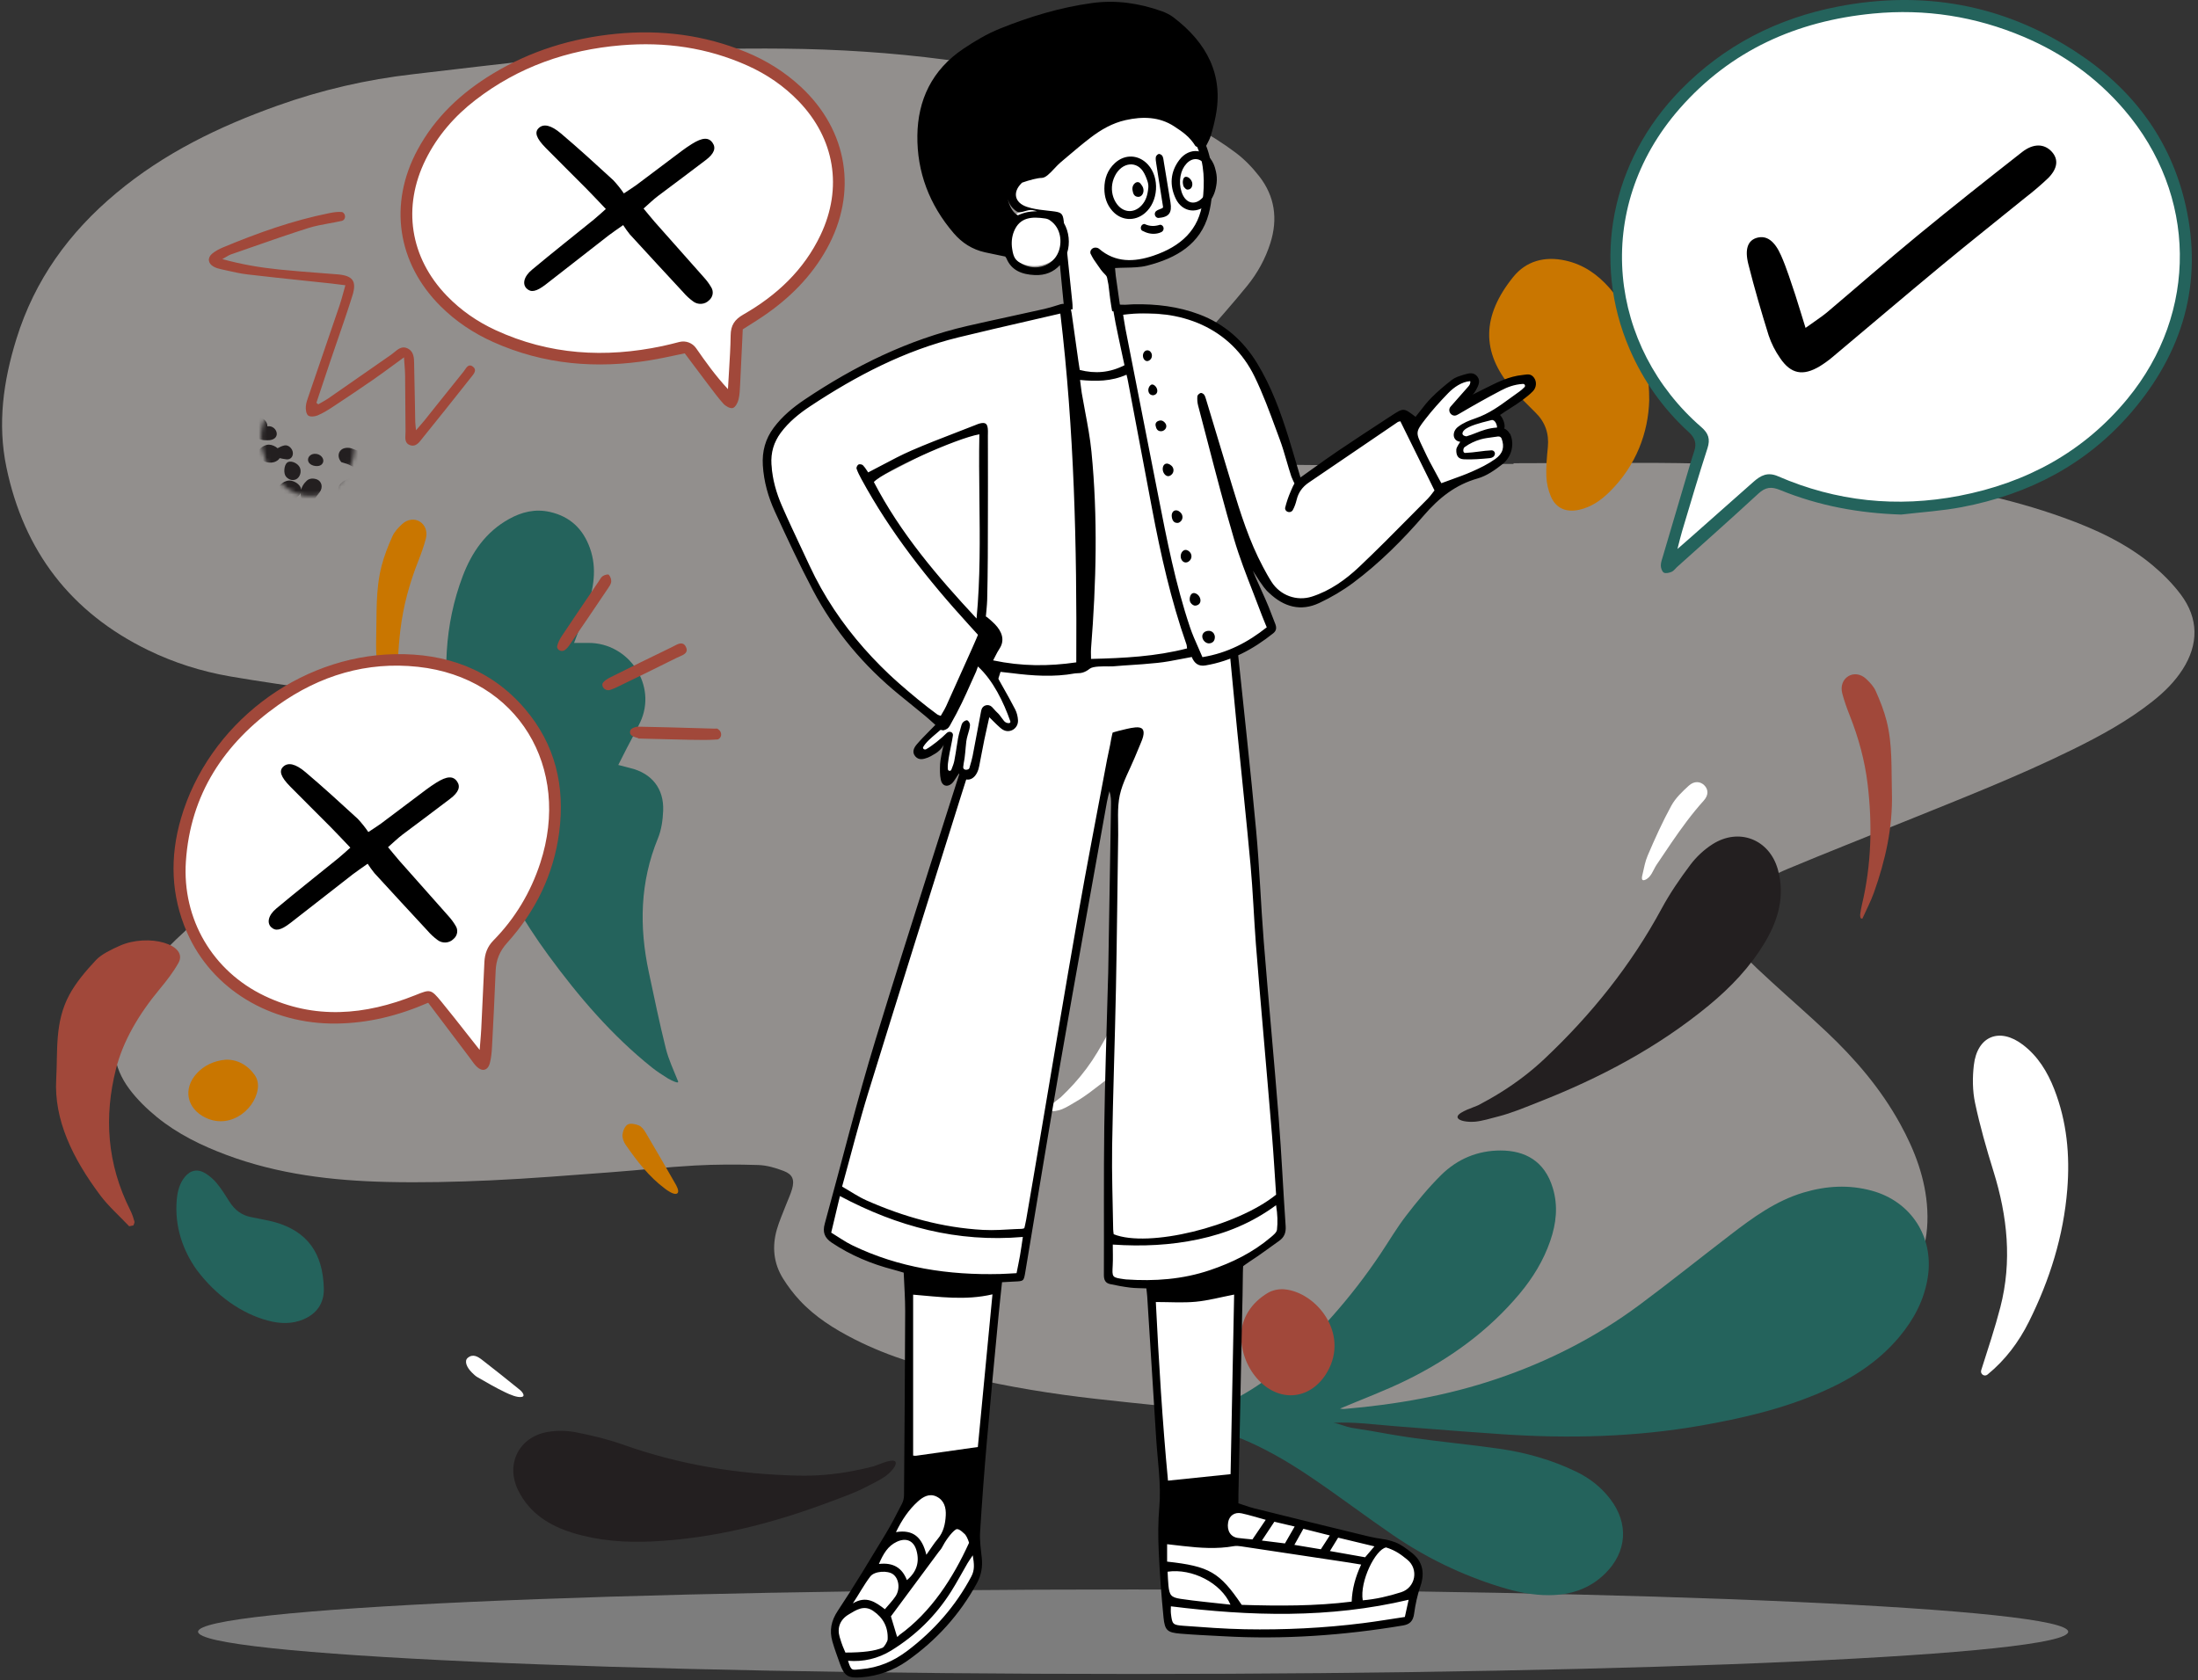 <svg width="531" height="406" viewBox="0 0 531 406" fill="none" xmlns="http://www.w3.org/2000/svg">
<rect x="0" y="0" width="531" height="406" fill="#333333" stroke="none"/>
<path opacity="0.5" d="M273.747 404.44C398.506 404.44 499.643 399.87 499.643 394.232C499.643 388.594 398.506 384.023 273.747 384.023C148.988 384.023 47.851 388.594 47.851 394.232C47.851 399.87 148.988 404.44 273.747 404.44Z" fill="#C9C9C9"/>
<g opacity="0.5">
<path fill-rule="evenodd" clip-rule="evenodd" d="M365.646 111.918C380.807 111.918 395.974 111.645 411.127 111.993C426.591 112.349 442.026 113.522 457.366 115.635C471.38 117.565 485.22 120.273 498.574 125.088C506.259 127.86 513.648 131.258 519.969 136.525C522.497 138.628 524.882 141.024 526.85 143.649C531.173 149.421 531.177 155.674 527.272 161.752C525.33 164.779 522.793 167.257 519.991 169.472C514.074 174.149 507.497 177.748 500.759 181.065C487.514 187.591 473.769 192.952 460.098 198.486C450.667 202.303 441.201 206.033 431.813 209.953C428.695 211.255 425.731 212.955 422.777 214.615C421.346 215.418 419.981 216.425 418.794 217.557C416.334 219.903 415.848 222.531 417.462 225.503C418.468 227.355 419.75 229.115 421.182 230.663C423.323 232.977 425.667 235.108 427.993 237.242C432.413 241.301 436.952 245.23 441.314 249.352C448.234 255.891 454.381 263.079 459.003 271.461C462.587 277.952 465.194 284.765 465.598 292.266C466.037 300.398 463.643 307.519 457.982 313.461C454.451 317.167 450.237 319.926 445.697 322.214C437.695 326.249 429.182 328.881 420.559 331.176C406.276 334.977 391.74 337.433 377.098 339.351C365.744 340.839 354.356 342.047 342.92 342.393C333.38 342.683 323.819 342.428 314.271 342.212C308.437 342.082 302.597 341.722 296.784 341.198C286.098 340.235 275.42 339.163 264.757 337.971C254.167 336.788 243.656 335.061 233.269 332.643C224.03 330.494 214.937 327.907 206.435 323.579C201.555 321.095 196.936 318.207 193.182 314.163C191.689 312.554 190.338 310.77 189.175 308.908C186.875 305.227 186.489 301.188 187.673 297.055C188.257 295.017 189.142 293.064 189.9 291.076C190.378 289.824 190.967 288.605 191.34 287.323C191.992 285.082 191.511 283.75 189.358 282.923C187.4 282.17 185.271 281.539 183.198 281.473C178.078 281.309 172.937 281.312 167.824 281.595C161.05 281.969 154.299 282.726 147.532 283.225C137.852 283.939 128.174 284.741 118.48 285.183C110.126 285.564 101.744 285.76 93.386 285.562C80.245 285.252 67.256 283.708 54.814 279.076C48.714 276.805 42.889 273.974 37.839 269.84C35.417 267.858 33.112 265.603 31.244 263.105C27.277 257.801 26.57 251.873 28.835 245.606C30.417 241.227 33.025 237.487 35.977 233.96C41.482 227.381 48.011 221.888 54.653 216.531C62.09 210.534 69.683 204.727 77.038 198.632C81.104 195.264 84.903 191.559 88.657 187.84C90.205 186.307 91.52 184.449 92.597 182.544C95.431 177.529 94.312 173.661 89.35 170.773C85.54 168.556 81.324 167.492 77.032 166.785C69.871 165.606 62.67 164.66 55.522 163.412C48.657 162.214 42.038 160.126 35.757 157.066C17.098 147.974 5.767 133.154 1.553 112.909C-0.642 102.364 0.801 92.078 3.972 81.864C8.403 67.594 16.67 56.187 28.09 46.651C39.691 36.964 52.913 30.573 66.978 25.545C77.657 21.727 88.61 19.202 99.866 17.922C110.371 16.728 120.861 15.381 131.382 14.353C139.233 13.586 147.123 13.225 154.996 12.675C166.423 11.875 177.866 11.646 189.317 11.755C215.479 12.005 241.266 15.069 266.493 22.21C274.247 24.404 281.868 27.014 288.992 30.822C292.32 32.6 295.536 34.655 298.553 36.918C300.673 38.508 302.577 40.498 304.212 42.595C307.977 47.424 308.744 52.884 306.902 58.711C305.698 62.523 303.785 65.989 301.289 69.065C297.908 73.231 294.332 77.239 290.813 81.291C288.223 84.271 285.478 87.122 283.018 90.204C281.456 92.16 280.049 94.32 279 96.587C276.974 100.963 278.18 104.389 282.335 106.845C285.575 108.759 289.179 109.664 292.832 110.354C300.851 111.867 308.971 112.35 317.105 112.357C329.971 112.368 342.838 112.183 355.704 112.093C359.018 112.069 362.332 112.089 365.646 112.089V111.918Z" fill="#F1ECE8"/>
</g>
<path fill-rule="evenodd" clip-rule="evenodd" d="M323.714 340.329C329.123 338.033 334.716 335.969 340.03 333.337C350.368 328.218 359.599 321.535 367.072 312.617C370.286 308.781 372.882 304.564 374.517 299.804C375.955 295.62 376.454 291.409 375.132 287.032C373.142 280.44 368.355 277.977 362.543 277.965C356.976 277.954 352.073 280.021 348.16 283.892C345.1 286.919 342.342 290.286 339.709 293.702C337.455 296.626 335.575 299.839 333.518 302.916C326.457 313.474 318.109 322.877 308.5 331.177C305.37 333.881 301.886 336.139 298.225 338.052C296.318 339.049 294.363 339.952 292.383 340.798C291.465 341.19 290.36 341.467 289.306 341.823C287.986 342.27 288.074 344.197 289.432 344.513C290.75 344.82 292.161 344.948 293.346 345.296C296.219 346.139 299.026 347.164 301.762 348.385C307.204 350.815 312.321 353.918 317.246 357.266C323.749 361.685 330.024 366.443 336.514 370.882C344.551 376.379 353.243 380.575 362.554 383.438C366.367 384.61 370.253 385.429 374.258 385.402C379.401 385.368 384 383.889 387.758 380.195C393.083 374.962 393.549 368.053 388.961 362.11C386.758 359.257 384.006 357.115 380.782 355.559C374.869 352.706 368.615 350.934 362.153 350.012C355.098 349.007 347.993 348.352 340.94 347.34C337.695 346.874 334.467 346.308 331.243 345.723C329.659 345.436 328.059 345.249 326.476 344.954C325.01 344.681 323.595 343.999 322.153 343.757C327.074 343.486 331.999 344.177 336.897 344.563C342.153 344.977 347.41 345.393 352.668 345.787C356.086 346.043 359.504 346.289 362.923 346.519C378.975 347.599 394.975 347.213 410.861 344.436C421.006 342.662 431.004 340.32 440.453 336.146C447.426 333.065 453.795 329.009 458.777 323.074C462.322 318.85 464.855 314.139 465.719 308.604C467.24 298.875 461.701 290.288 452.231 287.691C446.668 286.167 441.21 286.487 435.712 288.122C428.985 290.124 423.484 294.162 418.044 298.332C410.687 303.971 403.457 309.779 396.017 315.304C385.515 323.102 373.944 328.974 361.578 333.153C349.674 337.177 337.348 339.337 324.83 340.406C324.401 340.442 323.959 340.348 323.714 340.329Z" fill="#24635C"/>
<path fill-rule="evenodd" clip-rule="evenodd" d="M163.429 261.49C162.794 261.35 161.629 260.723 161.42 260.592C160.09 259.754 158.756 258.917 157.526 257.935C147.807 250.175 139.809 240.801 132.485 230.805C120.371 214.271 112.479 195.923 109.045 175.689C106.943 163.305 107.28 151.06 111.795 139.172C113.993 133.386 117.395 128.501 122.929 125.42C126.02 123.697 129.262 122.876 132.862 123.691C137.74 124.795 140.844 127.793 142.498 132.376C144.309 137.392 143.395 142.323 141.71 147.171C140.808 149.764 139.807 152.323 138.689 155.333C140.103 155.333 141.141 155.336 142.18 155.333C151.983 155.304 158.878 165.643 154.637 174.552C153.661 176.602 152.547 178.585 151.506 180.604C150.831 181.913 150.172 183.23 149.368 184.817C150.495 185.111 151.406 185.363 152.325 185.587C157.462 186.84 160.432 190.547 160.209 195.884C160.116 198.12 159.793 200.482 158.952 202.528C154.612 213.083 154.392 223.866 156.735 234.844C158.053 241.019 159.323 247.209 160.855 253.332C161.54 256.066 162.773 258.636 163.811 261.248C163.915 261.513 163.733 261.557 163.429 261.49Z" fill="#24635C"/>
<path fill-rule="evenodd" clip-rule="evenodd" d="M253.33 267.98C253.28 267.129 255.83 265.518 256.261 265.109C257.389 264.037 258.48 262.927 259.52 261.771C261.615 259.443 263.5 256.927 265.105 254.239C270.834 244.635 275.117 234.486 277.53 223.55C278.181 220.601 279.155 217.701 280.239 214.876C280.853 213.279 281.798 211.713 282.932 210.427C286.549 206.325 292.245 206.843 295.118 211.484C297.605 215.498 297.625 219.836 296.452 224.248C295.168 229.076 292.861 233.436 290.035 237.519C283.52 246.934 275.343 254.742 266.261 261.663C264.248 263.197 262.276 264.802 260.073 266.074C258.907 266.747 257.787 267.501 256.532 268.007C255.872 268.274 254.203 268.704 253.549 268.309C253.406 268.221 253.338 268.109 253.33 267.98Z" fill="white"/>
<path fill-rule="evenodd" clip-rule="evenodd" d="M216.197 353.037C215.294 352.395 211.765 354.091 211.017 354.283C209.061 354.786 207.087 355.221 205.098 355.568C201.091 356.269 197.022 356.61 192.955 356.522C178.429 356.208 164.297 353.928 150.582 349.049C146.883 347.733 143.016 346.806 139.157 346.053C136.974 345.627 134.598 345.588 132.401 345.95C125.392 347.102 122.049 353.725 125.19 360.082C127.907 365.582 132.675 368.593 138.345 370.341C144.55 372.256 150.943 372.721 157.387 372.426C172.245 371.746 186.473 368.131 200.346 362.909C203.421 361.751 206.545 360.687 209.461 359.141C211.005 358.323 212.606 357.61 214.026 356.578C214.774 356.035 216.395 354.497 216.409 353.504C216.411 353.286 216.334 353.135 216.197 353.037Z" fill="#231F20"/>
<path fill-rule="evenodd" clip-rule="evenodd" d="M352.13 269.746C352.389 268.587 356.406 267.405 357.138 267.021C359.052 266.018 360.931 264.949 362.761 263.798C366.447 261.481 369.925 258.834 373.095 255.847C384.416 245.177 394.019 233.225 401.433 219.506C403.432 215.805 405.843 212.294 408.372 208.927C409.803 207.023 411.664 205.286 413.669 203.999C420.064 199.888 427.453 202.758 429.501 210.07C431.272 216.394 429.634 222.209 426.377 227.669C422.814 233.642 418.064 238.599 412.732 242.986C400.435 253.103 386.544 260.433 371.784 266.229C368.513 267.514 365.27 268.908 361.846 269.77C360.035 270.227 358.253 270.808 356.387 271.006C355.404 271.111 353.016 271.049 352.296 270.27C352.138 270.098 352.091 269.922 352.13 269.746Z" fill="#231F20"/>
<path fill-rule="evenodd" clip-rule="evenodd" d="M398.424 96.725C398.204 104.417 395.365 112.408 388.807 118.868C386.744 120.901 384.409 122.527 381.486 123.17C378.378 123.852 375.898 122.835 374.668 119.958C374.025 118.451 373.638 116.742 373.573 115.107C373.478 112.753 373.708 110.376 373.935 108.022C374.249 104.754 373.305 101.988 370.956 99.689C369.965 98.72 368.983 97.743 368.017 96.752C367.05 95.76 366.056 94.789 365.164 93.734C357.836 85.06 357.958 76.366 365.558 66.93C368.666 63.071 373.141 61.834 378.178 62.948C382.546 63.913 385.938 66.302 388.814 69.568C394.882 76.458 398.466 86.094 398.424 96.725Z" fill="#C97600"/>
<path fill-rule="evenodd" clip-rule="evenodd" d="M47.512 306.791C44.189 302.139 42.12 296.265 42.703 289.817C42.887 287.788 43.396 285.892 44.656 284.345C45.997 282.699 47.764 282.314 49.702 283.53C50.716 284.167 51.685 285.027 52.451 285.971C53.553 287.33 54.494 288.831 55.426 290.319C56.721 292.382 58.457 293.646 60.729 294.073C61.686 294.253 62.643 294.44 63.598 294.644C64.553 294.846 65.513 295.026 66.457 295.296C74.215 297.518 78.037 302.725 78.232 311.355C78.311 314.884 76.495 317.403 73.331 318.752C70.586 319.922 67.723 319.859 64.74 319.068C58.447 317.401 52.241 313.114 47.512 306.791Z" fill="#24635C"/>
<path fill-rule="evenodd" clip-rule="evenodd" d="M480.138 332.11C479.399 332.712 478.335 331.967 478.626 331.056C480.281 325.838 481.949 320.867 483.257 315.802C486.111 304.754 484.964 293.847 481.606 283.049C479.907 277.585 478.326 272.062 477.14 266.468C476.519 263.531 476.497 260.34 476.849 257.34C477.67 250.301 483.074 248.134 488.696 252.42C492.332 255.188 494.638 258.966 496.28 263.177C499.326 270.979 500.086 279.083 499.417 287.386C498.505 298.694 495.164 309.292 490.138 319.365C487.692 324.266 484.43 328.604 480.159 332.092L480.138 332.11Z" fill="white"/>
<path fill-rule="evenodd" clip-rule="evenodd" d="M110.35 220.222C110.03 220.306 109.658 220.172 109.212 220.035C108.414 219.791 107.613 219.547 106.834 219.243C95.269 214.742 85.985 207.336 78.876 197.124C75.522 192.306 72.745 187.189 70.459 181.785C69.432 179.358 68.922 176.853 69.224 174.24C69.347 173.18 69.618 172.063 70.124 171.138C71.741 168.18 75.243 167.648 77.572 170.126C78.686 171.312 79.439 172.903 80.134 174.413C82.453 179.449 84.557 184.588 86.951 189.586C90.1 196.161 94.115 202.296 98.78 207.882C100.605 210.067 102.528 212.169 104.531 214.19C105.539 215.207 106.568 216.204 107.615 217.181C108.23 217.754 108.867 218.308 109.552 218.797C109.97 219.096 111.666 219.873 110.35 220.222Z" fill="#A1483A"/>
<mask id="mask0_967_26121" style="mask-type:alpha" maskUnits="userSpaceOnUse" x="63" y="94" width="23" height="26">
<path fill-rule="evenodd" clip-rule="evenodd" d="M63.056 105.337C63.239 101.276 65.455 97.584 69.561 95.147C70.668 94.49 72.214 94.176 73.506 94.292C81.198 94.978 89.243 104.875 83.933 114.19C80.121 120.876 72.63 121.842 67.329 116.275C64.693 113.507 63.095 109.698 63.056 105.337Z" fill="white"/>
</mask>
<g mask="url(#mask0_967_26121)">
<path fill-rule="evenodd" clip-rule="evenodd" d="M12.819 97.453C11.617 98.33 11.747 100.055 13.33 100.878C13.49 100.873 13.678 100.856 13.883 100.838C14.409 100.791 15.055 100.733 15.675 100.833C17.465 101.123 18.529 100.365 19.423 98.891C19.898 98.108 19.864 97.537 19.419 96.884C18.94 96.181 17.868 95.711 17.358 96.21C16.649 96.904 15.887 96.894 15.106 96.884C14.868 96.881 14.629 96.878 14.388 96.894C13.85 96.931 13.253 97.137 12.819 97.453ZM44.758 98.583C44.672 98.565 44.581 98.555 44.49 98.544C44.287 98.522 44.086 98.499 43.947 98.394L43.921 98.374C43.556 98.097 43.111 97.76 43.025 97.377C42.966 97.115 43.425 96.615 43.766 96.414C44.176 96.172 44.701 96.085 45.188 96.021C45.856 95.934 46.432 96.136 46.625 96.871C46.785 97.479 46.337 98.114 45.579 98.385C45.399 98.449 45.211 98.488 45.02 98.527C44.933 98.544 44.845 98.562 44.758 98.583ZM58.166 99.754C57.028 99.787 56.019 99.463 55.262 98.581C54.711 97.939 54.88 97.3 55.751 97.014C56.661 96.715 57.611 96.494 58.56 96.377C59.642 96.243 60.637 97.136 60.682 98.137C60.722 99.032 60.037 99.641 58.85 99.751C58.695 99.766 58.539 99.762 58.382 99.758C58.31 99.756 58.238 99.754 58.166 99.754ZM58.362 109.284C58.369 109.65 58.343 109.983 58.287 110.28C58.41 110.453 58.513 110.625 58.596 110.766C58.652 110.858 58.699 110.938 58.739 110.995C58.777 112.317 57.536 114.034 56.669 114.254C55.898 114.45 55.074 113.884 55.236 113.052C55.304 112.697 55.398 112.344 55.51 111.994C54.673 111.673 54.221 110.811 54.483 109.772C54.534 109.569 54.618 109.374 54.703 109.179L54.703 109.179L54.703 109.178L54.703 109.178C54.754 109.06 54.805 108.943 54.848 108.823C54.858 108.798 54.867 108.773 54.876 108.748C55.042 108.296 55.204 107.856 54.785 107.403C54.606 107.21 54.516 106.904 54.455 106.634C54.222 105.591 54.718 104.694 55.614 104.49C56.185 104.36 56.667 104.644 56.982 105.227C57.905 105.244 58.627 105.852 58.632 106.639C58.635 107.126 58.347 107.657 57.941 108.055C58.083 108.472 58.217 108.861 58.306 109.12L58.306 109.122L58.362 109.284ZM52.989 126.811C52.895 126.789 52.794 126.769 52.688 126.748C52.44 126.7 52.168 126.648 51.917 126.545C50.884 126.125 50.646 124.866 51.629 124.489C52.336 124.219 52.956 123.795 53.575 123.372C53.974 123.101 54.371 122.829 54.792 122.598C54.266 122.308 53.901 121.746 53.906 121.017C53.911 120.362 54.093 119.671 54.353 119.064C54.45 118.837 54.574 118.645 54.718 118.488C54.591 118.252 54.528 117.967 54.547 117.657C54.605 116.72 55.497 115.902 56.366 115.989C57.015 116.053 57.463 116.794 57.403 117.708C57.382 118.033 57.257 118.334 57.062 118.577C57.1 118.619 57.137 118.663 57.173 118.708C57.437 119.044 57.593 119.464 57.717 119.799L57.718 119.8C57.765 119.929 57.809 120.045 57.851 120.14C57.801 120.948 57.642 121.564 57.275 122.022C58.03 122.165 58.408 122.741 58.246 123.727C58.025 125.07 57.261 126.031 55.92 126.366C55.285 126.525 54.631 126.604 53.949 126.687C53.635 126.725 53.315 126.764 52.989 126.811ZM52.618 132.668H52.597C52.155 132.667 51.713 132.665 51.313 132.535C50.909 132.402 50.453 132.17 50.138 131.867C50.088 132.736 49.378 133.405 48.535 133.347C47.645 133.285 46.893 132.308 46.914 131.24C46.931 130.421 47.645 129.693 48.427 129.697C48.945 129.7 49.48 130.108 49.812 130.658C49.94 130.328 50.218 130.028 50.532 129.784C51.703 128.87 53.047 128.476 54.516 128.599C55.657 128.695 56.38 129.549 56.362 130.654C56.346 131.665 55.887 132.334 55.042 132.593C55.104 132.738 55.151 132.896 55.181 133.061C55.217 133.253 55.229 133.449 55.242 133.646C55.247 133.735 55.253 133.823 55.26 133.911C55.323 134.866 54.99 135.674 54.071 135.96C53.614 136.102 52.942 135.945 52.511 135.686C51.876 135.304 51.682 134.613 51.984 133.881C52.016 133.804 52.047 133.726 52.078 133.646C52.217 133.291 52.361 132.926 52.611 132.675L52.618 132.668ZM32.521 115.405C32.62 116.806 33.947 118.074 35.349 118.273C35.611 119.652 36.505 120.758 37.618 121.14C38.358 121.394 38.979 121.197 39.516 120.73C39.7 120.57 39.825 120.398 39.903 120.215C40.481 119.835 40.943 119.238 40.959 118.695C40.983 117.902 40.416 117.359 39.546 117.341C39.537 117.341 39.529 117.341 39.52 117.341H39.5C39.475 117.194 39.45 117.047 39.421 116.901C39.184 115.697 38.246 114.98 37.252 115.112C36.955 114.626 36.532 114.191 36.053 113.931C35.176 113.456 33.422 113.635 32.869 114.33C32.647 114.61 32.497 115.052 32.521 115.405ZM37.31 122.345C37.709 122.635 38.112 122.928 38.474 123.258C38.844 123.506 39.149 123.87 39.33 124.282C39.492 124.558 39.62 124.861 39.703 125.204C39.94 126.178 39.966 127.131 39.081 127.849C38.483 128.334 37.799 128.386 37.183 127.975C36.597 127.583 36.286 127.072 36.223 126.477C35.541 125.956 34.977 125.114 35.011 124.463C35.014 124.419 35.02 124.374 35.029 124.329C34.386 123.846 34.161 123.15 34.473 122.538C34.786 121.924 36.097 121.428 36.731 121.916C36.919 122.061 37.114 122.203 37.31 122.345ZM66.712 111.445C67.076 111.249 67.37 111.009 67.558 110.685C68.093 110.808 68.632 110.911 69.173 110.978C70.135 111.098 70.796 110.4 70.756 109.434C70.715 108.437 69.709 107.391 68.694 107.621C68.131 107.748 67.579 107.994 67.055 108.294C66.502 107.803 65.711 107.449 64.973 107.429C63.977 107.401 62.493 108.353 62.313 109.223C62.241 109.573 62.307 110.035 62.489 110.34C63.285 111.671 65.346 112.179 66.712 111.445ZM64.656 123.702C64.715 123.601 64.766 123.512 64.811 123.452C64.828 121.763 63.398 120.309 61.721 119.934C60.525 119.666 59.601 120.337 59.77 121.481C59.901 122.363 60.221 123.201 60.797 123.876C60.758 124.002 60.733 124.132 60.725 124.264C60.672 125.097 61.211 125.74 61.99 125.777C62.636 125.808 63.235 125.381 63.474 124.784C63.623 124.734 63.769 124.667 63.911 124.585C64.257 124.388 64.488 123.99 64.655 123.702H64.656ZM50.494 115.925C51.307 115.452 51.602 114.691 51.674 113.532C51.631 113.437 51.587 113.319 51.539 113.189C51.414 112.854 51.258 112.435 50.996 112.1C50.13 110.996 48.724 111.176 48.176 112.457C47.916 113.063 47.733 113.755 47.728 114.41C47.718 115.881 49.218 116.669 50.494 115.925ZM31 120.332C29.999 120.151 28.784 118.802 28.834 117.855C28.878 117.016 30.146 116.234 31.339 116.311C32.425 116.381 33.381 117.481 33.333 118.589C33.361 118.614 33.388 118.64 33.414 118.667C33.946 119.233 34.191 121.198 33.816 121.885C33.398 122.651 32.481 123.162 31.685 122.897C31.261 122.756 30.598 122.235 30.64 121.988C30.735 121.436 30.851 120.879 31 120.332ZM42.12 131.503L42.12 131.503C42.149 131.631 42.176 131.752 42.198 131.864C41.914 132.602 41.91 133.282 42.5 133.531C42.644 133.938 42.927 134.293 43.361 134.582C43.977 134.994 44.661 134.941 45.258 134.457C46.144 133.739 46.117 132.786 45.881 131.811C45.724 131.165 45.406 130.655 45.006 130.218C44.934 129.936 44.826 129.685 44.683 129.493C44.285 128.963 43.803 128.56 43.113 128.679C43.044 128.628 42.975 128.576 42.908 128.524C42.274 128.036 40.964 128.532 40.651 129.146C40.277 129.879 40.675 130.734 41.638 131.198C41.781 131.268 41.933 131.318 42.089 131.362C42.099 131.41 42.11 131.457 42.12 131.503ZM64.578 102.826C64.581 102.887 64.581 102.947 64.577 103.005C64.631 102.998 64.685 102.991 64.738 102.984C65.819 102.851 66.815 103.744 66.86 104.745C66.9 105.64 66.215 106.249 65.028 106.359C64.873 106.373 64.716 106.369 64.56 106.366C64.488 106.364 64.416 106.362 64.344 106.362C63.206 106.396 62.197 106.071 61.44 105.189C61.086 104.777 61.029 104.366 61.263 104.049C60.961 103.978 60.659 103.9 60.361 103.819C59.667 103.63 59.321 102.728 59.836 102.36C60.646 101.782 61.565 101.227 62.517 101.012C63.532 100.783 64.537 101.829 64.578 102.826ZM63.906 119.459C64.736 119.335 65.323 118.465 65.35 117.593C65.374 116.811 64.267 115.168 63.537 114.904C62.877 114.665 61.892 115.009 61.911 115.656C61.946 116.821 62.219 118 62.563 119.12C62.637 119.359 63.465 119.525 63.906 119.459ZM49.202 103.985C49.252 104.204 49.418 104.408 49.62 104.594C49.376 105.197 49.179 105.818 49.058 106.444C48.896 107.276 49.72 107.842 50.491 107.646C51.346 107.429 52.563 105.758 52.562 104.445C52.794 104.159 52.891 103.815 52.803 103.479C52.609 102.743 52.033 102.542 51.365 102.629C50.878 102.693 50.354 102.78 49.944 103.022C49.602 103.223 49.143 103.723 49.202 103.985ZM47.894 129.352C48.812 129.066 49.146 128.258 49.083 127.304C49.075 127.214 49.069 127.124 49.064 127.034C49.051 126.839 49.039 126.644 49.004 126.453C48.878 125.768 48.472 125.195 47.782 125.251C47.307 125.29 46.8 125.699 46.433 126.068C46.334 126.168 46.251 126.286 46.179 126.414C46.201 126.121 46.135 125.805 46.013 125.469C45.855 125.032 45.778 124.564 45.701 124.097C45.669 123.9 45.637 123.704 45.599 123.509C45.299 121.989 43.884 121.246 42.648 122.005C42.103 122.339 41.711 122.779 41.536 123.292C41.08 123.564 40.748 124.077 40.737 124.632C40.715 125.7 41.468 126.678 42.358 126.739L42.372 126.74L42.385 126.741C42.773 127.211 43.259 127.564 43.796 127.748C44.536 128.002 45.156 127.805 45.693 127.338C45.746 127.292 45.795 127.244 45.839 127.196C45.828 127.221 45.818 127.247 45.807 127.273C45.504 128.005 45.699 128.696 46.334 129.078C46.765 129.337 47.437 129.494 47.894 129.352ZM50.514 102.062C51.429 102.03 52.46 100.951 52.455 100.031C52.449 99.208 51.66 98.582 50.677 98.621C49.763 98.657 48.939 99.614 48.981 100.591C49.017 101.435 49.7 102.09 50.514 102.062ZM33.369 110.733C34.238 110.751 34.805 111.294 34.781 112.087C34.754 112.999 33.47 114.065 32.489 113.991C31.767 113.937 31.271 113.355 31.297 112.594C31.332 111.618 32.34 110.712 33.369 110.733ZM57.875 127.526C57.857 128.261 58.553 128.806 59.551 128.837C60.603 128.87 61.364 128.209 61.364 127.264C61.363 126.486 60.882 125.954 60.152 125.923C59.018 125.876 57.896 126.666 57.875 127.526ZM88.886 119.617C88.808 119.628 88.705 119.657 88.584 119.69C88.235 119.786 87.741 119.922 87.322 119.801C86.59 119.59 86.017 119.719 85.387 119.982C85.128 120.09 84.852 120.172 84.574 120.218C83.282 120.432 82.133 119.842 81.792 118.807C81.482 117.864 82.028 116.838 83.165 116.172C84.385 115.457 85.73 115.265 87.098 115.292C88.117 115.313 88.942 115.832 89.509 116.69C90.062 117.527 89.912 118.643 88.886 119.617ZM83.209 108.283C81.774 108.675 81.284 110.334 82.471 111.665C82.622 111.718 82.802 111.768 83.001 111.824C83.51 111.967 84.134 112.142 84.679 112.457C86.249 113.363 87.513 113.032 88.872 111.971C89.594 111.408 89.765 110.862 89.581 110.093C89.382 109.266 88.547 108.447 87.894 108.732C86.985 109.129 86.276 108.849 85.549 108.562C85.328 108.475 85.105 108.387 84.874 108.317C84.358 108.161 83.727 108.141 83.209 108.283ZM78.182 130.665C77.115 129.204 76.474 127.716 77.123 126.003C77.328 125.463 77.761 124.909 78.242 124.594C79.272 123.921 80.272 124.466 80.332 125.754C80.377 126.747 80.798 127.456 81.442 128.133C82.448 129.189 82.578 129.847 82.02 130.646C81.434 131.485 80.191 131.758 79.109 131.251C78.862 131.135 78.635 130.977 78.43 130.834H78.43C78.343 130.774 78.261 130.716 78.182 130.665ZM78.868 135.382L78.868 135.383L78.869 135.384C78.925 135.476 78.979 135.565 79.026 135.65C79.279 135.858 79.522 136.067 79.76 136.272L79.76 136.272V136.272C80.282 136.722 80.783 137.153 81.329 137.516C82.48 138.282 83.705 138.2 84.846 137.458C85.967 136.73 85.896 135.782 84.85 134.939C83.991 134.247 82.978 134.007 81.961 133.767C81.232 133.594 80.502 133.421 79.826 133.082C78.886 132.609 78.115 133.633 78.5 134.679C78.594 134.932 78.737 135.167 78.868 135.382L78.868 135.382ZM76.281 146.756C76.234 146.671 76.179 146.582 76.122 146.489C75.992 146.274 75.848 146.039 75.755 145.785C75.37 144.739 76.141 143.715 77.081 144.188C77.757 144.528 78.487 144.701 79.216 144.873C80.232 145.114 81.246 145.354 82.104 146.045C83.15 146.888 83.222 147.837 82.1 148.565C80.96 149.306 79.735 149.388 78.584 148.622C78.038 148.26 77.537 147.828 77.015 147.378L77.014 147.378L77.013 147.377C76.776 147.172 76.533 146.964 76.281 146.756ZM92.269 128.365C93.124 129.133 94.327 129.023 95.6 127.815L95.702 127.629L95.704 127.625L95.71 127.615C95.876 127.31 96.133 126.842 96.39 126.375C96.478 126.216 96.562 126.054 96.646 125.891C96.839 125.519 97.031 125.148 97.271 124.809C97.921 123.887 97.957 123.018 97.291 122.555C96.537 122.03 95.54 122.267 94.926 123.143C94.767 123.369 94.603 123.641 94.58 123.904C94.528 124.52 94.093 124.697 93.647 124.878C93.622 124.888 93.598 124.898 93.573 124.908C93.457 124.956 93.336 124.997 93.216 125.038H93.215L93.215 125.039H93.215H93.214V125.039C93.012 125.108 92.811 125.178 92.625 125.277C91.349 125.962 91.19 127.395 92.269 128.365ZM74.433 139.306V139.306C74.136 138.978 73.84 138.65 73.667 138.267C73.433 137.747 73.269 137.04 73.436 136.533C73.676 135.802 74.453 135.713 75.175 135.837C76.638 136.087 77.835 136.814 78.733 137.983C79.43 138.891 79.287 140 78.458 140.732C77.518 141.562 76.506 141.534 75.596 140.639C75.4 140.447 75.218 140.241 75.037 140.036H75.036C74.955 139.943 74.873 139.851 74.79 139.759L74.812 139.74C74.693 139.593 74.564 139.45 74.434 139.307L74.434 139.307V139.306H74.433L74.433 139.306ZM76.335 115.752C75.402 115.483 74.528 115.638 73.947 116.308C73.33 116.894 72.923 117.613 72.738 118.344L72.737 118.342C72.732 118.244 72.726 118.122 72.699 118.004C72.48 117.052 71.135 116.129 69.929 116.095C68.932 116.067 67.448 117.019 67.269 117.889C67.197 118.239 67.263 118.701 67.445 119.006C67.746 119.51 68.228 119.895 68.786 120.141C68.725 120.455 68.746 120.816 68.86 121.199C68.887 121.289 68.921 121.377 68.959 121.464C68.488 121.551 68.077 121.844 68.089 122.264C68.095 122.469 68.109 122.675 68.128 122.881C67.625 123.348 67.402 123.974 67.519 124.752C67.63 125.484 68.129 125.954 68.89 126.069C69.144 126.108 69.376 126.104 69.589 126.066C69.769 126.086 69.945 126.088 70.084 126.067C70.884 125.948 71.458 125.135 71.522 124.296C72.011 123.26 71.887 122.146 71.766 121.053V121.053V121.052C71.739 120.812 71.712 120.573 71.692 120.336C71.686 120.263 71.671 120.192 71.646 120.122L71.668 120.111C72.113 119.871 72.454 119.565 72.624 119.122C72.607 119.596 72.685 120.057 72.864 120.47C73.174 121.187 73.738 121.514 74.445 121.596C75.22 121.685 75.683 121.254 76.041 120.574C76.258 120.162 76.552 119.791 76.845 119.42C76.97 119.263 77.093 119.107 77.212 118.947C78.133 117.701 77.729 116.155 76.335 115.752ZM97.282 135.925C97.972 136.168 98.616 136.156 99.239 135.599C99.259 135.577 99.284 135.552 99.311 135.524C99.381 135.454 99.466 135.368 99.535 135.269C100.091 134.466 99.867 132.849 99.08 131.935C98.429 131.18 96.726 130.724 95.963 131.178C95.655 131.361 95.357 131.72 95.255 132.059C94.808 133.545 95.82 135.411 97.282 135.925ZM89.183 142.179H89.182C88.857 142.249 88.407 142.346 88.028 142.223C87.129 141.933 86.506 141.212 86.435 140.212C86.35 139.026 86.809 137.958 87.533 137.073C88.265 136.176 89.383 136.407 89.99 137.471C90.843 138.964 90.731 141 89.472 142.125C89.397 142.133 89.298 142.154 89.183 142.179ZM101.422 118.315C101.28 119.468 101.72 120.432 102.511 121.251C102.561 121.305 102.608 121.36 102.656 121.415C102.758 121.533 102.86 121.65 102.974 121.754C103.855 122.558 104.766 122.654 105.401 122.021C106.111 121.314 106.101 119.977 105.273 119.268C104.547 118.645 103.743 118.091 102.91 117.62C102.111 117.169 101.525 117.474 101.422 118.315ZM87.955 125.734C87.05 126.461 86.289 126.755 85.391 126.474C83.982 126.032 83.553 124.392 84.649 123.408C85.136 122.971 85.769 122.64 86.393 122.423C87.71 121.967 88.789 122.883 88.556 124.268C88.486 124.687 88.281 125.085 88.117 125.403C88.054 125.526 87.996 125.637 87.955 125.734ZM69.374 111.764C68.596 112.402 68.442 114.403 69.113 115.184C69.85 116.044 71.04 116.233 71.824 115.615C72.708 114.917 72.893 113.438 72.203 112.576C71.456 111.642 70.025 111.231 69.374 111.764ZM70.955 129.58C70.728 128.102 69.414 126.881 67.898 126.542C66.703 126.275 65.778 126.945 65.948 128.09C66.116 129.221 66.595 130.28 67.528 131.016C67.608 131.079 67.69 131.136 67.772 131.187C67.133 131.496 66.753 131.953 67.044 132.542C67.279 133.021 67.901 133.499 68.426 133.608C69.508 133.832 71.236 132.431 71.449 131.317C71.576 130.652 71.544 130.01 70.955 129.58ZM102.353 127.93C102.912 128.721 103.873 128.74 104.56 128.06C105.269 127.358 105.365 125.91 104.512 125.314C103.712 124.756 102.683 124.45 101.71 124.241C101.091 124.108 100.658 124.971 100.985 125.611C101.394 126.409 101.836 127.199 102.353 127.93ZM94.165 138.577C93.502 139.145 92.464 139.297 91.813 138.767C91.468 138.485 91.032 137.762 91.16 137.546C91.755 136.537 92.442 135.541 93.281 134.731C93.746 134.281 94.663 134.777 94.932 135.426C95.228 136.143 94.76 138.068 94.165 138.577ZM91.508 120.895C92.256 121.388 94.361 121.147 95.311 120.229C95.327 120.161 95.353 120.074 95.384 119.971L95.385 119.97V119.969C95.477 119.667 95.608 119.236 95.609 118.806C95.61 118.182 95.139 117.611 94.52 117.774C93.45 118.056 92.37 118.453 91.431 119.025C90.707 119.467 90.844 120.457 91.508 120.895ZM76.031 133.095C75.367 133.784 74.546 134.082 73.716 133.596C73.303 133.354 72.966 132.752 72.868 132.258C72.722 131.532 73.102 130.922 73.847 130.653C73.925 130.625 74.004 130.595 74.084 130.564C74.439 130.428 74.807 130.288 75.16 130.304C75.679 130.327 76.323 130.426 76.671 130.751C77.178 131.223 77.028 131.909 76.606 132.463C76.488 132.619 76.351 132.76 76.215 132.901H76.215C76.153 132.966 76.091 133.03 76.031 133.095ZM74.543 125.206C74.019 124.625 73 124.588 72.383 125.127C71.58 125.831 71.364 127.044 71.919 127.744C72.468 128.439 73.512 128.486 74.188 127.847C74.917 127.16 75.097 125.82 74.543 125.206ZM98.459 117.216C97.783 117.84 96.291 117.805 95.651 117.15C95.082 116.567 95.106 115.621 95.706 115.026C96.4 114.337 97.662 114.302 98.305 114.953C98.995 115.652 99.064 116.658 98.459 117.216ZM77.644 112.274C78.246 111.758 78.266 110.973 77.693 110.319C77.015 109.544 75.667 109.409 74.923 110.042C74.342 110.535 74.246 111.293 74.692 111.863C75.299 112.639 76.951 112.869 77.644 112.274ZM81.948 141.864C81.299 141.106 81.233 140.224 81.788 139.743C82.438 139.179 83.778 139.476 84.507 140.346C84.976 140.906 84.907 141.62 84.332 142.145C83.634 142.782 82.633 142.664 81.948 141.864ZM94.193 110.328H94.193V110.329C94.247 110.403 94.301 110.477 94.345 110.552C94.42 110.603 94.493 110.656 94.565 110.709H94.565C94.722 110.823 94.877 110.936 95.044 111.026C95.755 111.403 96.526 111.307 96.868 110.779C97.281 110.141 97.042 109.58 96.527 109.144C96.153 108.827 95.735 108.499 95.28 108.358C94.902 108.241 94.223 108.238 94.069 108.459C93.844 108.78 93.894 109.334 93.935 109.789L93.938 109.825C93.954 109.999 94.073 110.163 94.193 110.328ZM88.728 132.781C88.081 133.298 87.091 133.211 86.577 132.59C86.078 131.989 86.191 131.158 86.841 130.635C87.573 130.047 88.778 130.156 89.3 130.856C89.69 131.38 89.443 132.209 88.728 132.781ZM58.775 139.276C58.968 139.277 59.161 139.277 59.35 139.289V139.318C59.475 139.318 59.599 139.32 59.724 139.322C59.997 139.326 60.271 139.33 60.543 139.315C61.818 139.245 62.52 138.516 62.54 137.262C62.557 136.156 61.834 135.303 60.693 135.207C59.225 135.083 57.88 135.478 56.71 136.391C56.133 136.841 55.675 137.476 56.053 138.146C56.316 138.61 56.949 138.965 57.491 139.143C57.891 139.274 58.333 139.275 58.775 139.276ZM48.298 138.112C48.326 138.239 48.353 138.36 48.375 138.471C48.074 139.257 48.088 139.976 48.798 140.182C49.311 140.33 50.082 140.193 50.517 139.878C51.412 139.229 51.539 137.009 50.86 136.101C50.431 135.528 49.901 135.103 49.117 135.327C48.419 135.525 48.022 136.21 48.113 137.096C48.149 137.451 48.228 137.802 48.298 138.112ZM64.052 134.134C64.034 134.87 64.73 135.414 65.728 135.445C66.78 135.478 67.541 134.817 67.541 133.873C67.54 133.094 67.059 132.562 66.329 132.531C65.195 132.484 64.073 133.274 64.052 134.134ZM22.15 106.034C22.082 106.072 21.995 106.136 21.893 106.21C21.601 106.423 21.188 106.725 20.754 106.761C19.994 106.824 19.504 107.148 19.009 107.617C18.805 107.81 18.575 107.986 18.333 108.126C17.2 108.786 15.916 108.642 15.23 107.795C14.606 107.023 14.752 105.871 15.579 104.844C16.465 103.743 17.654 103.085 18.944 102.626C19.903 102.283 20.858 102.476 21.693 103.076C22.508 103.663 22.763 104.759 22.15 106.034ZM16.065 120.163C14.549 119.174 13.422 118.011 13.421 116.179C13.42 115.602 13.629 114.93 13.966 114.466C14.69 113.47 15.819 113.625 16.331 114.808C16.727 115.721 17.371 116.234 18.215 116.638C19.529 117.268 19.884 117.836 19.646 118.782C19.397 119.774 18.331 120.47 17.14 120.381C16.869 120.361 16.602 120.294 16.361 120.233C16.257 120.207 16.158 120.182 16.065 120.163ZM18.384 124.331C18.468 124.397 18.55 124.461 18.624 124.523C18.934 124.627 19.235 124.737 19.53 124.843L19.53 124.844C20.178 125.079 20.8 125.304 21.439 125.45C22.787 125.757 23.903 125.246 24.706 124.147C25.496 123.069 25.093 122.207 23.816 121.791C22.768 121.449 21.736 121.584 20.7 121.72C19.957 121.818 19.213 121.915 18.46 121.838C17.413 121.729 17.056 122.961 17.787 123.802C17.966 124.006 18.184 124.176 18.384 124.331ZM31.337 111.315C30.576 112.896 29.49 113.426 28.418 113.011C27.065 112.487 26.705 111.092 27.655 109.998C27.793 109.84 27.956 109.704 28.119 109.568C28.218 109.486 28.317 109.403 28.41 109.316C28.43 109.298 28.449 109.28 28.468 109.262C28.821 108.935 29.165 108.615 28.995 108.021C28.923 107.767 28.981 107.455 29.049 107.187C29.312 106.15 30.16 105.574 31.051 105.797C31.837 105.994 32.113 106.819 31.831 107.911C31.728 108.313 31.68 108.728 31.632 109.144C31.611 109.326 31.59 109.507 31.564 109.688C31.497 110.161 31.432 110.634 31.384 110.974L31.384 110.977L31.383 110.984L31.383 110.985L31.383 110.988L31.337 111.315ZM15.627 129.571C15.8 129.659 15.972 129.747 16.136 129.843C16.131 129.851 16.127 129.86 16.122 129.869C16.233 129.925 16.344 129.983 16.454 130.041L16.454 130.041C16.696 130.168 16.938 130.295 17.188 130.404C18.356 130.919 19.312 130.586 19.896 129.476C20.411 128.497 20.152 127.41 19.178 126.808C17.924 126.034 16.546 125.779 15.089 126.065C14.371 126.205 13.676 126.565 13.711 127.333C13.735 127.866 14.139 128.469 14.543 128.872C14.84 129.169 15.234 129.37 15.627 129.571ZM7.009 108.243C7.314 107.41 8.077 106.956 9.045 106.876C10.491 106.757 11.417 108.06 10.998 109.552C10.944 109.743 10.884 109.934 10.823 110.125C10.681 110.576 10.538 111.027 10.482 111.488C10.388 112.251 10.108 112.819 9.352 113.01C8.662 113.185 8.019 113.079 7.475 112.519C6.512 111.528 6.268 109.787 7.009 108.243ZM4.467 115.108C4.546 115.179 4.624 115.25 4.701 115.324C4.661 115.382 4.625 115.437 4.591 115.49C4.523 115.597 4.463 115.691 4.387 115.771C3.642 116.566 3.464 117.472 3.998 118.419C4.362 119.064 4.995 119.326 5.747 119.164C6.861 118.925 7.269 118.062 7.498 117.086C7.818 115.724 7.23 114.577 6.655 113.454C6.545 113.239 6.435 113.024 6.332 112.809C5.987 112.088 4.594 111.938 4.036 112.345C3.372 112.83 3.341 113.772 3.99 114.622C4.126 114.8 4.296 114.953 4.467 115.108ZM30.435 127.022C30.535 126.957 30.62 126.902 30.688 126.868C31.465 125.369 30.847 123.426 29.52 122.333C28.575 121.554 27.447 121.735 27.081 122.833C26.72 123.918 26.669 125.079 27.169 126.158C27.59 127.067 28.43 127.52 29.373 127.472C29.771 127.453 30.156 127.202 30.435 127.022ZM35.468 102.725C34.438 102.241 33.684 101.494 33.407 100.366C33.206 99.544 33.646 99.051 34.552 99.189C35.498 99.334 36.446 99.566 37.346 99.89C38.372 100.259 38.856 101.506 38.444 102.419C38.075 103.236 37.188 103.469 36.079 103.031C35.935 102.974 35.797 102.9 35.66 102.826C35.596 102.792 35.532 102.758 35.468 102.725ZM21.317 113.685C22.256 113.629 22.863 113.084 23.451 112.082C23.456 111.978 23.47 111.853 23.485 111.715C23.526 111.36 23.576 110.916 23.493 110.499C23.219 109.122 21.884 108.648 20.816 109.542C20.31 109.966 19.834 110.5 19.534 111.082C18.86 112.39 19.842 113.771 21.317 113.685ZM2.091 108.91C1.187 108.417 0.62 106.492 1.122 105.619C1.54 104.891 3.024 104.766 4.055 105.374C5.006 105.934 5.358 107.383 4.779 108.35C4.265 109.206 3.085 109.452 2.091 108.91ZM6.807 123.798C6.775 123.925 6.745 124.045 6.714 124.154C6.09 124.719 5.778 125.367 6.318 125.871C6.708 126.235 7.459 126.461 7.99 126.376C9.08 126.202 10.198 124.28 10.001 123.163C9.877 122.457 9.597 121.839 8.797 121.683C8.084 121.545 7.42 121.977 7.102 122.808C6.974 123.141 6.886 123.49 6.807 123.798ZM39.8 108.363C39.399 109.242 38.494 109.566 37.691 109.025C36.949 108.525 36.254 107.943 35.589 107.342C35.056 106.86 35.155 105.9 35.78 105.804C36.764 105.655 37.834 105.575 38.781 105.814C39.79 106.067 40.214 107.455 39.8 108.363ZM28.374 104.325C27.811 105.521 25.929 106.493 25.055 106.298C24.279 106.124 23.799 105.247 24.319 104.577C24.994 103.709 25.863 102.954 26.763 102.311C27.283 101.939 27.927 102.305 28.147 102.889C28.299 103.291 28.329 103.739 28.351 104.055C28.358 104.163 28.364 104.256 28.374 104.325ZM12.931 124.487C13.879 124.647 14.541 124.078 14.917 123.197C14.95 123.114 14.986 123.031 15.021 122.948C15.098 122.769 15.176 122.589 15.231 122.403C15.428 121.735 15.324 121.041 14.683 120.779C14.242 120.599 13.605 120.735 13.112 120.898C12.775 121.008 12.482 121.269 12.198 121.523C12.134 121.58 12.071 121.636 12.008 121.69C11.407 122.206 11.269 122.91 11.662 123.538C11.93 123.964 12.459 124.408 12.931 124.487Z" fill="#231F20"/>
</g>
<path fill-rule="evenodd" clip-rule="evenodd" d="M299.812 322.544C299.995 318.484 302.211 314.792 306.318 312.354C307.424 311.698 308.97 311.384 310.262 311.499C317.954 312.186 326 322.083 320.69 331.397C316.877 338.084 309.386 339.05 304.085 333.483C301.45 330.715 299.851 326.906 299.812 322.544Z" fill="#A1483A"/>
<path fill-rule="evenodd" clip-rule="evenodd" d="M54.57 256.025C57.255 255.957 59.791 257.232 61.586 259.799C62.069 260.49 62.347 261.484 62.329 262.332C62.227 267.381 56.068 273.085 49.684 270.051C45.101 267.872 44.123 263.031 47.552 259.317C49.257 257.47 51.696 256.252 54.57 256.025Z" fill="#C97600"/>
<path fill-rule="evenodd" clip-rule="evenodd" d="M98.031 184.626C97.083 182.516 95.988 180.462 95.215 178.287C92.453 170.519 90.649 162.57 90.878 154.212C91.037 148.376 90.707 142.499 92.166 136.789C92.796 134.322 93.749 131.919 94.786 129.594C95.288 128.468 96.223 127.476 97.141 126.625C98.473 125.389 100.189 125.249 101.435 126.03C102.704 126.824 103.341 128.389 102.863 130.197C102.385 132.005 101.746 133.778 101.058 135.517C98.944 140.868 97.424 146.385 96.739 152.105C95.563 161.91 95.837 171.662 98.136 181.304C98.32 182.071 98.442 182.855 98.547 183.637C98.583 183.9 98.48 184.183 98.442 184.456C98.305 184.513 98.167 184.569 98.031 184.626Z" fill="#C97600"/>
<path fill-rule="evenodd" clip-rule="evenodd" d="M449.898 221.986C450.845 219.876 451.94 217.821 452.713 215.647C455.476 207.879 457.279 199.93 457.053 191.572C456.892 185.736 457.222 179.859 455.763 174.148C455.133 171.682 454.181 169.279 453.143 166.954C452.639 165.828 451.705 164.836 450.788 163.985C449.455 162.749 447.739 162.609 446.493 163.39C445.224 164.184 444.587 165.749 445.065 167.557C445.543 169.365 446.183 171.138 446.87 172.877C448.986 178.228 450.506 183.745 451.188 189.465C452.365 199.27 452.092 209.021 449.794 218.664C449.607 219.431 449.485 220.215 449.381 220.997C449.346 221.26 449.446 221.543 449.485 221.816C449.624 221.873 449.759 221.929 449.898 221.986Z" fill="#A1483A"/>
<path fill-rule="evenodd" clip-rule="evenodd" d="M31.207 296.271C28.872 293.804 26.174 291.402 24.269 288.86C17.462 279.778 13.018 270.485 13.58 260.713C13.973 253.89 13.159 247.019 16.756 240.343C18.308 237.46 20.656 234.65 23.211 231.932C24.449 230.615 26.752 229.456 29.015 228.461C32.298 227.016 36.526 226.852 39.598 227.765C42.724 228.694 44.294 230.523 43.116 232.637C41.938 234.75 40.362 236.824 38.667 238.857C33.458 245.112 29.713 251.563 28.023 258.25C25.125 269.713 25.801 281.114 31.468 292.387C31.92 293.284 32.219 294.2 32.48 295.114C32.567 295.422 32.315 295.752 32.219 296.072C31.882 296.138 31.544 296.205 31.207 296.271Z" fill="#A1483A"/>
<path fill-rule="evenodd" clip-rule="evenodd" d="M396.715 212.461C396.55 212.077 396.808 211.263 396.88 210.932C397.196 209.498 397.481 208.044 398.06 206.689C399.799 202.609 401.634 198.551 403.758 194.669C404.767 192.825 406.402 191.264 407.979 189.829C409.287 188.638 410.742 188.772 411.699 189.7C412.688 190.66 412.848 192.043 411.594 193.432C408.729 196.605 406.211 200.075 403.794 203.603C402.587 205.366 401.404 207.146 400.209 208.918C399.366 210.168 398.897 212.053 397.337 212.608C396.979 212.735 396.796 212.649 396.715 212.461Z" fill="white"/>
<path fill-rule="evenodd" clip-rule="evenodd" d="M163.447 288.411C162.677 288.674 161.179 287.583 160.702 287.229C156.794 284.335 153.872 280.52 151.134 276.571C150.658 275.885 150.3 274.896 150.386 274.101C150.48 273.234 150.957 272.084 151.633 271.698C152.293 271.323 153.493 271.568 154.309 271.898C154.966 272.166 155.534 272.891 155.922 273.544C158.368 277.669 160.765 281.824 163.145 285.987C163.401 286.434 164.134 287.717 163.711 288.229C163.639 288.317 163.549 288.375 163.447 288.411Z" fill="#C97600"/>
<path fill-rule="evenodd" clip-rule="evenodd" d="M126.187 337.464C126.174 337.468 126.16 337.473 126.146 337.477C125.066 337.791 123.049 336.861 122.101 336.412C119.796 335.321 117.596 334.013 115.376 332.754C114.871 332.469 114.438 332.043 114.022 331.632C112.644 330.274 112.162 328.787 112.975 328.086C114.231 327.005 115.444 327.764 116.448 328.536C119.558 330.926 122.605 333.393 125.657 335.852C125.952 336.089 126.977 337.188 126.187 337.464Z" fill="white"/>
<path fill-rule="evenodd" clip-rule="evenodd" d="M403.292 136.406C405.121 137.018 425.588 116.3 425.588 116.3L452.292 122.29L476.189 121.021C476.189 121.021 499.156 113.212 511.724 100.839C524.292 88.466 530.378 71.689 526.616 50.206C522.854 28.723 501.268 10.903 485.494 6.201C469.716 1.499 446.392 -2.564 425.588 9.075C404.789 20.714 393.276 37.692 391.162 53.323C389.048 68.954 391.844 86.31 410.707 105.422C410.707 105.422 403.292 135.013 403.292 136.406Z" fill="white"/>
<path fill-rule="evenodd" clip-rule="evenodd" d="M116.803 256.628L119.407 229.681C119.407 229.681 145.736 200.154 124.654 171.789C103.571 143.425 60.532 171.049 58.15 175.873C55.768 180.698 21.455 214.876 64.804 243.444C73.947 249.469 102.833 241.442 102.833 241.442C106.637 244.886 116.803 256.628 116.803 256.628Z" fill="white"/>
<path fill-rule="evenodd" clip-rule="evenodd" d="M176.845 96.33L178.221 79.434C178.221 79.434 200.289 65.272 202.571 45.864C204.853 26.455 176.845 4.112 147.234 9.473C117.623 14.835 101.815 27.165 98.099 51.197C94.383 75.23 131.565 90.931 156.154 85.88C163.061 84.325 165.363 83.586 165.363 83.586C168.29 85.88 176.845 96.33 176.845 96.33Z" fill="white"/>
<path fill-rule="evenodd" clip-rule="evenodd" d="M405.246 132.631C406.638 131.416 407.408 130.754 408.168 130.081C413.327 125.515 418.477 120.936 423.646 116.383C425.345 114.886 427.013 113.971 429.524 115.061C443.621 121.178 458.295 122.691 473.352 119.786C489.56 116.66 503.383 109.2 513.966 96.341C531.142 75.476 530.777 47.032 513.184 26.517C506.481 18.704 498.309 12.881 488.856 8.882C477.218 3.958 465.103 2.06 452.492 3.277C434.011 5.06 418.082 12.189 405.766 26.247C384.35 50.692 388.847 83.982 411.018 103.199C412.715 104.67 413.222 106.075 412.498 108.295C410.331 114.947 408.378 121.669 406.359 128.369C406.01 129.525 405.745 130.707 405.246 132.631ZM459.29 124.32C449.142 123.995 439.363 122.216 430.019 118.379C427.912 117.516 426.492 117.689 424.806 119.248C418.312 125.247 411.692 131.106 405.121 137.018C404.694 137.402 404.341 137.945 403.844 138.151C403.263 138.393 402.419 138.604 401.953 138.348C401.516 138.107 401.229 137.242 401.226 136.65C401.221 135.872 401.53 135.084 401.757 134.316C403.993 126.725 406.237 119.137 408.484 111.549C408.746 110.67 409.038 109.799 409.319 108.925C409.905 107.108 409.482 105.786 407.973 104.406C401.799 98.756 397.016 92.054 393.691 84.358C384.471 63.014 389.188 38.906 406.005 21.725C416.531 10.97 429.372 4.416 444.064 1.58C464.455 -2.355 483.626 1.004 501.133 12.281C514.908 21.156 524.361 33.468 528.01 49.603C532.272 68.414 527.333 85.116 514.926 99.59C504.126 112.185 490.134 119.44 473.956 122.522C469.13 123.442 464.182 123.738 459.29 124.32Z" fill="#24635C"/>
<path fill-rule="evenodd" clip-rule="evenodd" d="M176.114 89.742C176.03 91.106 175.942 92.523 175.862 94.016C172.771 90.68 170.458 87.416 168.172 84.129C167.266 82.828 165.644 82.227 164.107 82.625C162.746 82.978 161.396 83.321 160.033 83.61C146.188 86.544 132.682 85.751 119.7 79.751C115.293 77.714 111.344 74.983 107.959 71.479C99.034 62.244 97.134 50.009 102.845 38.523C105.704 32.771 109.824 28.044 114.881 24.149C125.248 16.163 137.045 12.031 150.073 10.943C160.704 10.056 170.865 11.491 180.592 15.857C185.24 17.943 189.384 20.776 192.93 24.451C201.665 33.501 203.639 45.41 198.227 56.785C194.193 65.262 187.626 71.383 179.611 75.972C177.441 77.215 176.545 78.593 176.513 81.02C176.476 83.839 176.303 86.657 176.114 89.742ZM179.263 83.316C179.32 82.078 179.377 80.831 179.437 79.57C180.022 79.196 180.582 78.843 181.123 78.501C182.248 77.793 183.293 77.134 184.315 76.441C190.669 72.137 195.998 66.857 199.742 60.099C207.255 46.538 204.847 31.541 193.476 20.985C189.569 17.357 185.105 14.577 180.188 12.564C170.133 8.448 159.687 7.11 148.871 8.163C138.203 9.202 128.222 12.256 119.05 17.808C111.467 22.397 105.152 28.273 100.891 36.152C93.825 49.221 95.929 63.52 106.439 73.987C110.136 77.669 114.41 80.511 119.16 82.639C131.365 88.109 144.096 89.166 157.18 87.019C159.106 86.704 161.018 86.297 162.9 85.898C163.748 85.717 164.591 85.538 165.427 85.369C165.996 86.128 166.549 86.868 167.093 87.597C168.335 89.259 169.525 90.852 170.73 92.436C170.987 92.774 171.243 93.114 171.5 93.454C172.553 94.855 173.608 96.257 174.777 97.555C175.309 98.146 176.421 98.761 177.034 98.579C177.664 98.394 178.237 97.299 178.423 96.506C178.688 95.375 178.743 94.19 178.797 93.014C178.807 92.815 178.816 92.615 178.826 92.416C178.982 89.404 179.121 86.39 179.263 83.316ZM94.997 88.24C95.819 87.637 96.679 87.006 97.597 86.339C97.636 86.956 97.679 87.509 97.717 88.022C97.794 89.025 97.858 89.87 97.868 90.714C97.893 92.805 97.904 94.896 97.915 96.987C97.927 99.381 97.94 101.775 97.973 104.169C97.976 104.405 97.962 104.657 97.947 104.912C97.884 106.001 97.817 107.16 99.121 107.577C100.421 107.992 101.217 106.959 101.922 106.046C102.025 105.912 102.126 105.781 102.227 105.657C105.788 101.272 109.298 96.844 112.807 92.416C113.117 92.025 113.428 91.633 113.738 91.242C113.793 91.173 113.851 91.102 113.909 91.03C114.518 90.283 115.255 89.377 114.272 88.599C113.313 87.838 112.761 88.656 112.277 89.373C112.164 89.539 112.056 89.7 111.946 89.835C109.847 92.419 107.772 95.023 105.698 97.628C104.638 98.958 103.577 100.289 102.514 101.617C102.166 102.051 101.799 102.47 101.338 102.993C101.09 103.276 100.814 103.589 100.5 103.952C100.462 103.559 100.429 103.251 100.401 102.996C100.354 102.564 100.323 102.285 100.318 102.005C100.287 100.427 100.26 98.849 100.233 97.271C100.184 94.366 100.135 91.461 100.059 88.556C100.054 88.375 100.052 88.19 100.05 88.004C100.035 86.493 100.02 84.883 98.385 84.142C97.107 83.562 96.166 84.343 95.249 85.104C94.995 85.315 94.743 85.524 94.486 85.703C92.282 87.232 90.081 88.766 87.88 90.3C85.049 92.274 82.216 94.248 79.379 96.212C78.834 96.589 78.254 96.915 77.674 97.241C77.412 97.389 77.149 97.537 76.889 97.689C76.778 97.598 76.722 97.552 76.665 97.505C76.608 97.458 76.551 97.412 76.439 97.32C76.776 96.31 77.112 95.299 77.448 94.288C78.222 91.962 78.996 89.635 79.78 87.312C80.358 85.603 80.946 83.898 81.535 82.193C82.773 78.609 84.011 75.024 85.141 71.405C86.239 67.888 85.196 66.583 81.54 66.287C80.19 66.178 78.84 66.075 77.49 65.971C74.124 65.714 70.758 65.456 67.402 65.11C62.945 64.649 58.523 63.928 53.709 62.603C54.06 62.408 54.35 62.235 54.605 62.083C55.063 61.808 55.405 61.604 55.773 61.476C57.189 60.985 58.604 60.491 60.019 59.996C64.816 58.319 69.613 56.642 74.455 55.105C76.102 54.582 77.815 54.272 79.529 53.962C80.556 53.776 81.582 53.59 82.596 53.359C82.652 53.346 82.707 53.327 82.76 53.303C83.483 52.972 83.553 51.952 82.959 51.42C82.838 51.312 82.714 51.24 82.584 51.226C81.593 51.129 80.554 51.293 79.562 51.492C70.703 53.262 62.239 56.293 53.917 59.754C52.984 60.142 52.046 60.629 51.271 61.268C50.042 62.281 50.237 63.68 51.643 64.442C52.205 64.747 52.853 64.928 53.484 65.063C53.994 65.172 54.504 65.287 55.014 65.402C56.588 65.756 58.164 66.111 59.758 66.298C64.426 66.848 69.102 67.34 73.776 67.832C75.829 68.048 77.882 68.264 79.933 68.485C80.637 68.561 81.339 68.652 82.134 68.755C82.54 68.807 82.969 68.863 83.436 68.921C83.259 69.539 83.101 70.119 82.949 70.672C82.645 71.784 82.371 72.787 82.037 73.77C80.622 77.944 79.192 82.113 77.762 86.281C76.741 89.26 75.719 92.238 74.702 95.218C74.648 95.378 74.591 95.539 74.534 95.7C74.248 96.513 73.957 97.337 73.884 98.173C73.818 98.921 73.969 100.017 74.454 100.391C74.94 100.766 76.049 100.65 76.728 100.366C78.003 99.834 79.202 99.087 80.364 98.322C83.624 96.175 86.869 94.005 90.078 91.783C91.682 90.672 93.256 89.518 94.997 88.24Z" fill="#A1483A"/>
<path fill-rule="evenodd" clip-rule="evenodd" d="M136.604 156.946C135.921 157.554 134.79 157.278 134.593 156.382C134.572 156.29 134.57 156.206 134.59 156.127C134.81 155.265 135.225 154.413 135.723 153.667C138.082 150.124 140.471 146.601 142.861 143.077L142.862 143.076L142.872 143.061C143.439 142.224 144.007 141.387 144.574 140.55C144.656 140.43 144.734 140.303 144.813 140.176C145.042 139.803 145.275 139.425 145.604 139.197C146.009 138.914 146.887 138.668 147.075 138.869C147.46 139.281 147.733 140.033 147.657 140.592C147.584 141.139 147.22 141.665 146.876 142.163C146.822 142.242 146.768 142.32 146.715 142.397C143.64 146.961 140.563 151.526 137.437 156.055C137.216 156.375 136.935 156.652 136.604 156.946ZM116.035 251.72C115.986 252.31 115.932 252.95 115.877 253.666C114.808 252.315 113.794 251.025 112.815 249.78L112.802 249.763L112.798 249.758C110.64 247.012 108.65 244.48 106.609 241.991C104.101 238.932 103.923 239.004 100.479 240.382L100.28 240.461C88.188 245.296 76.009 246.392 63.899 240.604C51.338 234.603 43.987 222.043 44.905 208.156C45.981 191.85 54.188 179.585 67.188 170.356C77.261 163.208 88.583 159.76 100.98 161.107C125.152 163.733 138.062 185.467 130.521 208.502C128.204 215.581 124.456 221.875 119.216 227.199C117.724 228.714 117.118 230.433 117.022 232.44C116.908 234.816 116.798 237.192 116.688 239.569C116.549 242.578 116.41 245.587 116.262 248.596C116.213 249.573 116.132 250.548 116.035 251.719V251.72ZM81.245 247.297C88.818 247.205 96.005 245.491 103.444 242.269C104.462 243.618 105.467 244.95 106.463 246.271L106.465 246.272L106.508 246.33L106.514 246.338C108.812 249.383 111.063 252.365 113.316 255.346C113.485 255.57 113.65 255.8 113.815 256.03C114.254 256.645 114.694 257.261 115.233 257.77C116.514 258.978 117.868 258.618 118.33 256.891C118.683 255.575 118.796 254.176 118.869 252.807C119.194 246.733 119.496 240.658 119.74 234.581C119.846 231.956 120.68 229.831 122.514 227.797C129.366 220.194 133.746 211.308 135.088 201.106C136.549 189.995 134.161 179.814 126.758 171.191C118.554 161.635 107.688 157.828 95.451 158.049C71.957 158.47 50.338 175.111 43.736 197.674C41.01 206.986 41.246 216.299 45.192 225.305C51.18 238.974 65.285 247.49 81.245 247.297ZM154.024 178.272C154.041 178.275 154.059 178.276 154.076 178.278C154.094 178.281 154.112 178.283 154.13 178.285C154.13 178.333 154.129 178.381 154.129 178.429C155.385 178.46 156.642 178.494 157.899 178.527L157.903 178.527C160.873 178.606 163.843 178.685 166.813 178.739L167.038 178.743C169.134 178.782 171.238 178.821 173.319 178.658C173.454 178.648 173.583 178.586 173.709 178.49C174.439 177.942 174.361 176.841 173.627 176.281C173.537 176.213 173.446 176.147 173.353 176.082C173.245 176.008 173.073 176.021 172.901 176.035C172.825 176.041 172.749 176.046 172.678 176.045C171.303 176.006 169.928 175.966 168.553 175.927H168.552C163.756 175.787 158.959 175.648 154.163 175.567C153.514 175.557 152.469 175.975 152.289 176.447C151.879 177.524 152.841 177.978 153.79 178.235C153.866 178.255 153.945 178.264 154.024 178.272ZM145.514 165.402C145.506 166.372 146.564 167 147.475 166.664C148.038 166.456 148.512 166.275 148.967 166.054C153.825 163.7 158.683 161.345 163.507 158.922C163.693 158.828 163.905 158.739 164.123 158.647C165.214 158.186 166.473 157.654 165.623 156.15C164.94 154.941 163.775 155.568 162.776 156.105C162.598 156.201 162.424 156.294 162.26 156.374C157.296 158.773 152.346 161.202 147.413 163.663C146.719 164.009 145.939 164.477 145.583 165.106C145.536 165.19 145.515 165.289 145.514 165.402Z" fill="#A1483A"/>
<path fill-rule="evenodd" clip-rule="evenodd" d="M243.09 153.747L231.358 190.906L220.935 224.203L208.471 265.528L201.833 288.95L199.896 296.824L200.732 299.076L219.76 306.965L219.439 332.195V351.045V362.71L202.543 390.709L201.363 394.296L204.795 404.44L211.482 404.102L226.845 393.85L235.982 380.955V373.647L236.641 358.597L241.073 309.367L246.335 308.389L254.552 260.688L264.779 203.156L267.741 187.482L269.232 188.352V201.219L267.741 308.926L278.491 310.618L279.677 338.138L281.56 363.469L281.142 375.05L282.092 392.816L287.349 393.634L312.755 394.679L340.388 391.391L343.253 380.225L341.055 376.525L331.055 371.9L313.128 367.628L298.185 363.929L298.847 341.157L299.212 305.143L310.113 297.19L307.495 265.528L303.358 216.061L298.185 153.747C298.185 153.747 278.085 153.348 267.741 153.348C257.397 153.348 243.09 153.747 243.09 153.747Z" fill="white"/>
<path fill-rule="evenodd" clip-rule="evenodd" d="M307.862 367.661C306.866 369.163 305.951 370.544 304.851 372.205C306.955 372.467 308.617 372.674 310.423 372.899C311.195 371.555 311.93 370.277 312.769 368.817C310.901 368.377 309.416 368.027 307.862 367.661ZM321.26 370.967C318.869 370.365 316.919 369.875 314.872 369.36C314.105 370.733 313.456 371.897 312.699 373.25C315.078 373.645 317.077 373.977 319.096 374.312C319.807 373.213 320.421 372.263 321.26 370.967ZM332.039 373.612C328.902 372.858 326.118 372.189 323.273 371.505C322.604 372.597 322.021 373.548 321.29 374.742C324.335 375.279 327.057 375.76 329.788 376.243C330.508 375.402 331.138 374.665 332.039 373.612ZM305.78 367.195C303.59 366.597 301.792 366.029 299.957 365.63C298.265 365.261 296.973 366.191 296.697 367.786C296.347 369.815 297.295 371.348 299.076 371.577C300.207 371.722 301.345 371.812 302.565 371.934C303.602 370.407 304.602 368.932 305.78 367.195ZM212.328 377.86C215.854 377.455 217.953 378.84 219.092 381.765C221.446 379.798 222.187 377.422 221.414 374.633C220.742 372.21 218.911 371.439 216.637 372.508C214.49 373.518 213.403 375.383 212.328 377.86ZM213.775 388.797C214.655 387.744 215.581 386.8 216.312 385.725C217.518 383.95 217.196 381.42 215.75 380.352C214.448 379.388 211.259 379.557 210.243 380.892C208.686 382.939 207.472 385.246 206.035 387.385C209.263 385.453 211.467 387.032 213.775 388.797ZM297.263 387.696C294.988 382.423 287.979 378.872 282.072 379.73C282.136 380.823 282.162 381.947 282.275 383.062C282.511 385.371 282.872 385.942 285.211 386.291C289.093 386.871 293.01 387.214 297.263 387.696ZM204.865 401.251C205.681 403.834 205.781 403.473 208.034 403.284C212.187 402.935 215.865 401.379 219.143 398.894C225.595 394.004 230.836 388.078 234.653 380.895C235.513 379.278 235.337 377.85 235.002 375.772C234.404 376.673 234.039 377.167 233.732 377.695C232.407 379.969 231.173 382.299 229.771 384.524C226.067 390.4 221.205 395.148 215.289 398.784C212.131 400.726 208.534 401.564 204.865 401.251ZM223.795 375.643C224.908 374.076 225.627 372.895 226.513 371.856C227.934 370.189 228.371 368.19 228.479 366.143C228.577 364.284 228.119 362.467 226.219 361.565C224.452 360.727 222.931 361.689 221.733 362.773C219.538 364.759 217.889 367.2 216.448 370.17C220.638 369.477 222.77 371.42 223.795 375.643ZM204.236 399.268C208.534 399.268 211.338 398.886 213.213 398.101C213.614 397.933 214.413 396.588 214.439 396.112C214.597 393.17 213.385 390.864 210.944 389.202C208.709 387.681 206.848 388.976 205.023 390.062C202.934 391.305 202.191 393.317 202.845 395.501C203.515 397.74 203.728 398.044 204.236 399.268ZM334.86 373.874C332.303 374.312 328.444 382.072 329.214 386.646C332.39 386.374 335.464 385.658 338.508 384.683C341.975 383.573 342.799 379.09 339.964 376.81C338.576 375.693 337.143 374.545 334.86 373.874ZM216.72 395.458C216.995 395.417 217.133 395.126 217.249 395.043C224.941 389.523 230.279 381.173 234.105 372.754C234.105 372.754 233.786 371.488 233.116 370.687C231.938 369.544 231.319 369.26 230.887 369.544C229.748 370.295 228.249 372.518 227.531 373.938C227.348 374.299 227.037 374.595 226.792 374.926C222.921 380.146 219.051 385.368 215.231 390.522C215.701 392.037 216.219 393.844 216.72 395.458ZM340.301 386.51C321.135 391.052 302.088 390.489 282.869 388.095C282.869 388.611 282.804 389.258 282.88 389.888C283.182 392.409 283.288 392.608 285.907 392.799C290.836 393.16 295.772 393.539 300.711 393.634C310.28 393.816 319.829 393.353 329.331 392.155C332.666 391.735 335.982 391.174 339.391 390.665C339.724 389.146 340.013 387.824 340.301 386.51ZM268.829 300.693C268.829 302.442 268.901 304.068 268.814 305.687C268.657 308.635 268.617 308.633 271.552 309.057C271.715 309.08 271.879 309.105 272.043 309.117C278.931 309.591 285.705 309.108 292.3 306.876C297.657 305.065 302.657 302.618 306.988 298.941C307.595 298.426 308.421 297.772 308.496 297.108C308.704 295.288 308.637 293.424 308.279 291.18C302.428 295.478 296.232 297.993 289.55 299.417C282.821 300.851 276.032 301.184 268.829 300.693ZM200.806 297.808C202.639 298.921 204.182 300.037 205.869 300.855C217.165 306.333 229.2 308.112 241.634 307.804C242.931 307.772 244.226 307.673 245.583 307.603C245.89 306.044 246.183 304.682 246.422 303.311C246.668 301.899 246.86 300.478 247.107 298.853C231.239 300.216 216.826 296.366 202.912 288.971C202.238 291.799 201.561 294.639 200.806 297.808ZM281.954 377.293C292.181 378.419 294.635 379.847 299.978 387.742C308.826 388.018 317.776 388.068 326.542 386.959C326.664 383.883 327.416 381.059 328.832 378.007C327.147 377.709 325.159 377.413 323.537 377.166C315.634 375.965 307.728 374.778 299.82 373.601C299.253 373.517 298.65 373.454 298.094 373.555C293.988 374.296 289.89 373.993 285.79 373.528C284.523 373.385 283.256 373.236 281.954 373.086V377.293ZM236.231 349.605C237.395 337.45 238.567 325.206 239.762 312.72C233.205 314.253 226.927 313.311 220.597 312.796V351.676C221.155 351.736 221.155 351.736 221.372 351.706C226.256 351.027 231.138 350.329 236.231 349.605ZM279.229 314.573C279.953 329.121 280.807 343.399 282.169 357.732C287.382 357.192 292.253 356.686 297.289 356.165C297.578 341.58 297.862 327.187 298.146 312.775C294.822 313.419 291.866 314.227 288.861 314.509C285.779 314.798 282.648 314.573 279.229 314.573ZM209.358 290.036C218.323 294.002 227.663 296.616 237.496 297.151C240.122 297.295 242.772 297.083 245.407 296.948C246.385 296.898 247.312 296.972 247.475 296.674C247.475 296.674 247.731 295.695 247.914 294.643C248.989 288.482 250.023 282.315 251.071 276.151C254.157 257.979 257.165 239.794 260.354 221.641C262.588 208.919 265.065 196.24 267.443 183.543C267.746 181.926 268.163 180.329 268.417 178.705C268.496 178.198 268.791 177.001 268.791 177.001C268.791 177.001 269.582 176.737 270.177 176.598C271.537 176.279 272.895 175.876 274.276 175.745C276.001 175.582 276.566 176.322 276.157 177.957C275.998 178.592 275.723 179.199 275.476 179.809C275.042 180.876 274.584 181.934 274.145 182.999C272.894 186.027 271.205 188.962 270.524 192.113C269.857 195.198 270.183 198.504 270.134 201.714C269.948 214.062 269.842 226.412 269.597 238.759C269.343 251.515 268.876 264.266 268.672 277.023C268.566 283.688 268.823 290.359 268.924 297.027C268.93 297.43 269.011 297.832 269.052 298.197C277.366 301.555 298.667 296.4 308.286 288.639C307.973 284.03 307.7 279.271 307.315 274.521C306.604 265.743 305.823 256.971 305.079 248.196C304.508 241.471 303.903 234.748 303.396 228.018C302.921 221.699 302.684 215.36 302.113 209.051C301.141 198.315 299.976 187.597 298.917 176.869C298.304 170.645 297.418 161.345 296.836 155.118C296.805 154.791 296.712 154.415 296.831 154.142C296.975 153.815 297.3 153.374 297.578 153.35C297.885 153.323 298.364 153.642 298.523 153.94C298.742 154.352 298.765 154.882 298.815 155.367C300.277 169.447 302.171 186.589 303.466 200.684C304.286 209.615 304.593 218.592 305.307 227.534C306.44 241.728 307.793 255.905 308.911 270.1C309.597 278.796 309.985 287.515 310.591 296.217C310.701 297.795 310.269 298.923 309.005 299.81C306.649 301.465 304.36 303.223 301.935 304.771C301.415 305.104 300.324 305.911 300.324 305.911C300.324 305.911 300.264 306.802 300.26 307.489C300.244 311.192 300.132 314.896 300.056 318.6C299.764 332.838 299.47 347.078 299.179 361.316C299.168 361.882 299.178 362.449 299.178 363.203C300.484 363.625 301.7 364.098 302.957 364.411C312.156 366.7 321.359 368.973 330.574 371.197C331.691 371.466 332.822 371.669 333.947 371.836C335.059 372.002 335.651 372.114 336.991 372.599C338.47 373.133 339.733 374.148 340.984 375.1C343.567 377.064 344.309 379.851 343.168 383.175C342.418 385.36 341.935 387.621 341.623 389.909C341.379 391.693 340.546 392.456 338.921 392.728C324.548 395.125 310.097 396.149 295.532 395.323C292.074 395.127 288.61 394.994 285.16 394.7C282.059 394.436 281.403 393.949 281.091 390.82C280.555 385.438 280.168 380.035 279.922 374.633C279.764 371.141 279.767 367.639 280.068 364.157C280.554 358.546 279.652 353.027 279.308 347.471C278.602 336.052 277.873 324.635 277.148 313.217C277.112 312.654 277.029 312.092 276.941 311.277C275.588 311.219 274.286 311.245 273.008 311.087C271.381 310.887 269.761 310.588 268.16 310.236C267.036 309.988 266.674 309.218 266.68 308.032C266.734 296.097 266.617 284.159 266.775 272.224C266.927 260.702 267.345 249.183 267.647 237.662C267.671 236.757 267.714 235.852 267.73 234.947C267.958 221.447 268.183 207.948 268.405 194.449C268.423 193.382 268.408 192.316 268.014 191.161C267.815 192.009 267.577 192.851 267.423 193.707C263.673 214.684 259.863 235.652 256.209 256.646C253.275 273.507 250.532 290.402 247.705 307.281C247.327 309.535 247.33 309.53 245.102 309.625C244.128 309.666 243.155 309.73 242.072 309.79C241.781 312.562 241.486 315.17 241.24 317.783C240.275 328.027 239.279 338.267 238.387 348.518C237.759 355.73 237.216 362.952 236.774 370.179C236.65 372.213 236.955 374.284 237.177 376.326C237.417 378.528 237.07 380.551 235.998 382.514C231.853 390.099 226.202 396.335 219.141 401.294C215.84 403.612 212.137 404.921 208.092 405.253C204.918 405.513 203.958 404.939 202.909 401.961C202.281 400.178 201.608 398.405 201.092 396.589C200.34 393.934 200.781 391.603 202.401 389.169C206.414 383.14 210.128 376.91 213.884 370.715C215.331 368.329 216.6 365.833 217.879 363.35C218.213 362.703 218.391 361.986 218.396 361.258C218.516 346.439 218.625 331.619 218.675 316.799C218.685 313.76 218.45 310.721 218.32 307.48C217.509 307.244 216.671 306.976 215.82 306.755C210.514 305.376 205.53 303.304 200.948 300.243C199.139 299.035 198.696 297.652 199.253 295.633C203.345 280.803 207.027 265.851 211.531 251.148C220.01 223.458 228.957 195.91 237.705 168.301C239.096 163.91 240.464 159.512 241.841 155.118C241.94 154.803 241.953 154.427 242.141 154.185C242.163 154.156 242.186 154.129 242.209 154.102C242.689 153.55 243.63 153.654 243.893 154.335C243.926 154.42 243.942 154.503 243.936 154.585C243.858 155.555 243.562 156.52 243.263 157.458C239.547 169.14 235.772 180.803 232.097 192.498C224.623 216.279 217.145 240.059 209.792 263.878C207.513 271.259 205.632 278.763 203.437 286.686C205.516 287.876 207.351 289.149 209.358 290.036Z" fill="black"/>
<path fill-rule="evenodd" clip-rule="evenodd" d="M283.392 28.451C292.078 34.826 293.834 43.705 288.661 55.087C285.516 62.005 278.586 65.128 267.869 64.454L267.543 64.433L268.36 72.585C269.295 73.781 269.865 75.368 269.865 77.109C269.865 80.827 267.266 83.842 264.061 83.842C260.855 83.842 258.256 80.827 258.256 77.109C258.256 76.719 258.285 76.338 258.34 75.966L257.55 75.91L257.347 73.462C256.92 68.44 256.501 64.348 256.09 61.185C254.759 63.059 252.483 64.293 249.898 64.293C245.795 64.293 242.469 61.182 242.469 57.343C242.469 54.67 244.081 52.35 246.445 51.187C244.406 49.722 243.612 47.76 243.945 46.203C244.561 43.33 247.269 44.041 250.291 41.716L250.926 40.916C257.591 32.495 258.38 30.476 267.015 28.451C272.951 27.059 278.41 27.059 283.392 28.451Z" fill="white"/>
<path fill-rule="evenodd" clip-rule="evenodd" d="M244.961 55.899C244.42 57.231 244.304 58.681 244.517 60.091C244.843 62.254 245.303 62.931 246.935 63.8C250.327 65.608 254.355 64.266 255.709 60.866C256.583 58.67 256.446 55.138 253.655 53.237C253.353 53.005 252.924 52.852 252.532 52.793C249.351 52.316 246.377 52.408 244.961 55.899ZM288.769 35.24C287.395 33.037 285.751 31.892 283.653 30.523C280.074 28.188 276.034 28.098 271.924 29.019C268.718 29.738 265.973 31.338 263.472 33.247C261.513 34.742 259.639 36.333 257.764 37.922L257.764 37.923C257.258 38.353 256.751 38.782 256.244 39.21C255.728 39.643 255.208 40.198 254.691 40.749C253.634 41.877 252.595 42.985 251.66 42.985C250.694 42.985 248.72 43.494 246.925 44.126C246.862 44.186 246.8 44.246 246.74 44.307C244.593 46.46 245.094 48.962 248.05 49.967C248.405 50.087 248.767 50.191 249.135 50.282C250.457 50.607 251.851 50.76 253.227 50.912C253.495 50.941 253.761 50.971 254.026 51.001C256.358 51.269 256.761 51.454 256.986 53.472C257.002 53.614 257.018 53.756 257.033 53.898C258.265 56.005 258.543 58.767 257.812 61.077C258.235 65.061 258.646 69.045 259.053 73.03C259.142 73.889 259.143 74.77 259.043 75.626C259.009 75.909 258.54 76.332 258.242 76.354C257.922 76.377 257.387 76.069 257.27 75.788C257.119 75.427 257.096 75.02 257.072 74.615C257.063 74.463 257.054 74.311 257.039 74.163C256.769 71.555 256.605 69.795 256.442 68.047C256.326 66.808 256.211 65.575 256.059 64.05C254.546 65.705 252.542 66.568 249.991 66.455C246.904 66.319 244.344 65.352 243.146 62.428C243.106 62.333 243.042 62.246 242.968 62.147C242.93 62.096 242.89 62.042 242.849 61.982C242.355 61.879 241.858 61.778 241.357 61.676L241.357 61.675C240.227 61.445 239.084 61.212 237.946 60.958C234.85 60.266 232.389 58.651 230.427 56.372C224.484 49.465 221.515 41.509 221.62 32.753C221.724 24.227 225.097 16.897 232.778 11.754C235.512 9.923 238.418 8.189 241.497 6.944C248.662 4.048 256.092 1.795 263.861 0.73C269.611 -0.059 275.201 0.775 280.603 2.687C281.62 3.046 282.636 3.542 283.473 4.179C291.642 10.398 295.633 18.179 293.672 28.107C293.352 29.728 292.962 31.345 292.455 32.923C292.234 33.612 291.891 34.267 291.496 35.022C291.461 35.09 291.425 35.158 291.389 35.227C292.234 37.393 292.723 39.681 292.815 42.099C292.938 45.34 292.863 48.551 291.99 51.73C290.003 58.976 284.228 62.38 277.081 64.188C275.461 64.598 273.731 64.633 271.937 64.669C271.096 64.686 270.24 64.703 269.376 64.758C269.39 64.908 269.402 65.073 269.416 65.249V65.249C269.448 65.669 269.484 66.15 269.55 66.627C269.822 68.59 270.103 70.551 270.384 72.512C270.505 73.352 270.625 74.192 270.745 75.032C270.762 75.156 270.773 75.281 270.779 75.407C270.81 76.109 270.816 76.906 269.823 76.891C269.444 76.886 268.844 76.102 268.749 75.606C268.362 73.589 267.986 70.783 267.775 68.743C267.659 68.239 267.597 67.873 267.548 67.592C267.437 66.938 267.403 66.737 266.953 66.299C266.73 66.081 266.122 65.417 265.951 65.162C265.55 64.559 265.241 64.132 264.974 63.764C264.43 63.012 264.06 62.502 263.431 61.224C263.408 61.129 263.401 61.032 263.405 60.932C263.434 60.215 264.139 59.705 264.898 59.841C265.131 59.883 265.337 59.951 265.484 60.079C269.451 63.517 274.016 63.331 278.618 61.784C285.243 59.557 289.724 55.525 290.524 48.638C291.051 44.113 290.99 39.672 289.22 35.492C288.998 35.416 288.831 35.34 288.769 35.24ZM250.556 51.022C250.214 50.934 249.858 50.849 249.47 50.77C248.879 50.65 248.237 50.836 247.619 51.015C246.875 51.231 246.167 51.436 245.629 51.083C244.593 50.403 243.82 49.456 243.496 48.124C243.517 48.299 243.55 48.469 243.599 48.631C244.036 50.094 244.744 51.428 245.899 52.012C247.809 51.166 248.947 51.106 250.194 51.041H250.194C250.314 51.035 250.434 51.028 250.556 51.022Z" fill="black"/>
<path fill-rule="evenodd" clip-rule="evenodd" d="M187.14 120.5L186.189 111.189V108.831L189.887 101.55L211.053 87.714L236.946 79.027C236.946 79.027 251.633 75.45 257.706 74.847C263.779 74.244 270.413 75.45 270.413 75.45L288.831 76.313L299.813 83.342L307.559 97.472L313.964 117.193L338.816 100.243L342.119 103.061L350.044 93.85L355.416 90.865L356.46 93.042L352.348 98.854L359.289 94.342L368.713 91.505L370.381 93.042L362.018 100.243L362.989 104.407L364.631 104.614V108.831L360.927 113.055L350.891 117.193L345.353 122.103L330.031 137.769L316.793 146.166L310.686 145.201L301.516 135.278L307.559 152.449L295.937 158.677L290.07 159.28L288.831 157.276L265.326 160.262L250.611 162.212L237.851 159.28L245.078 173.525V175.351H243.226L238.679 171.241L235.842 184.477L234.046 186.787L231.793 185.14L229.161 188.029L228.261 186.787L229.161 177.892L223.015 182.16L222.161 181.371L223.015 179.252L228.261 174.477L205.861 155.517L195.847 139.094L187.14 120.5ZM237.97 152.157V103.318L225.52 108.06L209.648 116.25L209.762 116.448L209.84 116.582C209.891 116.669 209.967 116.799 210.064 116.966C210.259 117.3 210.543 117.783 210.896 118.381C211.602 119.577 212.587 121.233 213.704 123.071C215.936 126.746 218.695 131.156 220.798 134.079C222.9 137.003 226.349 141.226 229.267 144.714C230.727 146.459 232.056 148.022 233.02 149.148C233.502 149.712 233.893 150.166 234.163 150.479C234.298 150.636 234.403 150.757 234.475 150.84L234.583 150.965L234.584 150.966L234.622 151.01L237.97 152.157ZM209.95 116.339L209.762 116.448C209.762 116.448 209.762 116.447 209.95 116.339ZM210.439 116.747C210.363 116.617 210.301 116.509 210.253 116.427L225.697 108.457L237.535 103.948V151.549L234.873 150.637L234.803 150.556C234.732 150.473 234.627 150.352 234.492 150.196C234.222 149.883 233.832 149.429 233.35 148.866C232.387 147.74 231.059 146.179 229.601 144.436C226.681 140.947 223.242 136.735 221.151 133.826C219.059 130.917 216.307 126.52 214.075 122.846C212.96 121.01 211.975 119.355 211.27 118.16C210.917 117.562 210.634 117.08 210.439 116.747Z" fill="white"/>
<path fill-rule="evenodd" clip-rule="evenodd" d="M356.525 104.621C358.004 104.038 359.521 103.44 361.656 103.299C361.703 102.751 361.197 101.268 360.287 101.503C360.089 101.554 359.864 101.61 359.618 101.672C357.768 102.133 354.765 102.88 353.708 103.947C353.309 104.35 352.854 105.206 354.242 105.43C355.043 105.204 355.779 104.915 356.525 104.621ZM367.087 94.583C367.479 94.311 367.83 93.977 368.277 93.549C368.59 93.251 368.356 92.728 367.925 92.755C365.79 92.889 364.162 93.53 362.629 94.331C359.19 96.127 355.809 98.041 352.463 100.007C352.287 100.11 352.115 100.203 351.949 100.282C350.69 100.876 349.534 99.269 350.455 98.224C351.266 97.304 352.072 96.389 352.876 95.477C353.517 94.75 354.155 94.025 354.794 93.3C355.052 93.009 355.212 92.634 355.2 92.245C355.198 92.18 355.189 92.124 355.168 92.082C353.126 92.248 351.231 93.566 349.861 94.979C347.909 96.991 346.018 99.084 344.31 101.303C341.939 104.382 341.987 104.483 343.667 107.998L343.731 108.133C343.86 108.403 343.988 108.672 344.115 108.942C344.518 109.794 344.92 110.646 345.358 111.479C346.035 112.767 346.732 114.043 347.404 115.272C347.677 115.772 347.946 116.263 348.207 116.744C349.016 116.441 349.807 116.156 350.582 115.878C352.32 115.251 353.98 114.654 355.59 113.945C357.543 113.086 359.501 112.13 361.229 110.898C363.098 109.566 363.508 108.013 362.772 105.978C362.641 105.616 362.269 105.398 361.89 105.456C361.488 105.517 361.076 105.571 360.665 105.625C359.617 105.763 358.571 105.9 357.688 106.156C356.375 106.536 355.011 107.151 353.821 108.032C353.485 108.226 353.221 109.561 354.129 109.42C355.177 109.377 356.215 109.242 357.249 109.108C358.273 108.975 359.291 108.843 360.309 108.801C360.825 108.78 361.235 109.244 361.129 109.75C360.996 110.392 360.441 110.641 359.841 110.697C357.798 110.888 355.733 111.061 353.689 110.972C352.26 110.908 351.753 110.076 351.821 108.59C351.846 108.054 352.774 106.747 352.774 106.747C350.76 106.46 350.812 104.257 352.173 103.177C353.452 102.162 354.898 101.607 356.421 101.079C359.725 99.935 362.19 98.133 364.821 96.211C365.556 95.674 366.304 95.128 367.087 94.583ZM340.78 124.672C342.157 123.28 343.534 121.888 344.915 120.501C345.35 120.066 345.724 119.57 346.079 119.099C346.238 118.888 346.394 118.682 346.549 118.488C343.738 112.794 341.013 107.274 338.302 101.782C338.189 101.814 338.093 101.835 338.011 101.853C337.869 101.885 337.767 101.907 337.687 101.961C334.665 104.015 331.645 106.071 328.624 108.128C324.474 110.953 320.325 113.777 316.171 116.596C314.672 117.614 313.685 118.943 313.253 120.722C313.039 121.599 312.74 122.485 312.299 123.265C312.268 123.32 312.23 123.371 312.184 123.419C311.643 123.993 310.614 123.721 310.465 122.945C310.448 122.854 310.446 122.767 310.467 122.686C310.797 121.355 311.237 120.037 311.787 118.779C311.844 118.648 311.899 118.518 311.954 118.391C312.201 117.816 312.433 117.276 312.718 116.796C312.718 116.796 312.119 115.589 311.971 115.142C311.559 113.903 311.193 112.648 310.827 111.392C310.313 109.631 309.8 107.87 309.161 106.155C308.859 105.344 308.56 104.532 308.26 103.719C306.676 99.418 305.087 95.106 303.09 91.001C297.417 79.34 285.441 74.256 271.333 76.046C271.399 76.452 271.458 76.84 271.516 77.214C271.634 77.974 271.743 78.68 271.881 79.381C273.294 86.593 274.711 93.805 276.128 101.017C277.211 106.529 278.295 112.041 279.376 117.554C279.516 118.269 279.656 118.985 279.796 119.701C281.891 130.418 283.987 141.137 287.473 151.518C288.041 153.209 288.768 154.847 289.496 156.487C289.833 157.245 290.169 158.003 290.49 158.767C296.585 157.768 301.51 155.149 306.025 151.559C305.882 151.21 305.746 150.885 305.617 150.577C305.355 149.95 305.12 149.39 304.909 148.82C304.211 146.939 303.482 145.067 302.753 143.195C301.086 138.914 299.419 134.632 298.123 130.242C295.811 122.411 293.755 114.504 291.7 106.598C290.949 103.709 290.198 100.821 289.434 97.937C289.249 97.233 289.208 96.464 289.265 95.738C289.288 95.445 289.712 95.075 290.035 94.952C290.244 94.872 290.692 95.102 290.868 95.325C291.099 95.616 291.218 96.01 291.33 96.382C291.336 96.402 291.342 96.421 291.347 96.441C292.191 99.23 293.031 102.021 293.871 104.811C295.126 108.98 296.381 113.149 297.648 117.314C299.693 124.036 301.797 130.74 305.12 136.976C305.779 138.214 306.456 139.449 307.215 140.627C309.306 143.872 313.274 145.317 316.941 144.14C321.366 142.719 325.09 140.046 328.392 136.923C332.609 132.933 336.695 128.802 340.78 124.672ZM263.561 158.306C263.567 158.591 263.573 158.887 263.574 159.198C271.533 159.008 279.219 158.618 286.775 156.66C286.751 156.487 286.736 156.345 286.724 156.223C286.703 156.01 286.687 155.858 286.638 155.719C282.877 145.008 280.402 133.97 278.301 122.837C277.669 119.49 277.039 116.142 276.408 112.794C275.127 105.994 273.846 99.192 272.556 92.393L272.542 92.321C272.433 91.747 272.323 91.166 272.148 90.528C268.452 92.16 264.795 92.174 260.923 91.799C261.003 92.318 261.06 92.821 261.116 93.314C261.178 93.861 261.238 94.395 261.328 94.926C261.581 96.426 261.862 97.923 262.144 99.42C262.749 102.637 263.354 105.855 263.675 109.101C265.241 124.944 264.834 140.802 263.58 156.65C263.537 157.185 263.549 157.723 263.561 158.306ZM211.107 116.451C217.495 128.773 226.415 139.237 235.919 149.436C236.832 139.792 236.722 130.171 236.612 120.551C236.553 115.345 236.493 110.139 236.596 104.93C231.061 105.88 213.725 113.724 211.107 116.451ZM240.433 158.566C240.272 158.882 240.105 159.21 239.922 159.551C246.8 161.003 253.327 161.005 260.012 160.03C260.168 131.905 259.527 104.013 256.161 75.754C253.537 76.365 250.941 76.963 248.365 77.556C242.689 78.862 237.11 80.146 231.549 81.507C218.543 84.69 206.862 90.79 195.771 98.123C193.077 99.904 190.567 101.932 188.614 104.562C186.918 106.845 186.196 109.372 186.369 112.232C186.582 115.757 187.536 119.09 188.926 122.274C190.42 125.695 192.01 129.073 193.6 132.452C194.262 133.859 194.924 135.266 195.579 136.676C202.491 151.55 213.394 162.995 226.424 172.607C226.543 172.695 226.688 172.746 226.884 172.816C226.993 172.855 227.119 172.899 227.264 172.959C227.405 172.709 227.552 172.463 227.697 172.218C228.008 171.695 228.316 171.178 228.563 170.632C229.612 168.32 230.649 166.001 231.686 163.683C232.741 161.325 233.796 158.968 234.863 156.615C235.584 155.024 236.263 153.371 236.263 153.371C236.263 153.371 235.187 152.188 234.044 150.934C224.155 140.092 215.087 128.641 208.065 115.683C207.635 114.888 207.213 114.075 206.928 113.224C206.838 112.956 207.121 112.37 207.391 112.228C207.66 112.087 208.256 112.19 208.479 112.415C208.835 112.774 209.119 113.205 209.398 113.629C209.511 113.801 209.624 113.973 209.74 114.137C210.849 113.57 211.939 112.993 213.021 112.419C215.42 111.147 217.779 109.896 220.22 108.837C223.801 107.283 227.445 105.875 231.09 104.467C232.607 103.88 234.124 103.294 235.637 102.697C235.714 102.667 235.79 102.636 235.867 102.604C236.174 102.479 236.482 102.353 236.802 102.284C238.035 102.017 238.5 102.333 238.635 103.557C238.679 103.961 238.67 104.37 238.662 104.779C238.658 104.95 238.655 105.121 238.655 105.292C238.657 106.515 238.661 107.737 238.664 108.96C238.671 111.789 238.679 114.617 238.671 117.445C238.664 119.695 238.663 121.945 238.661 124.195C238.658 131.12 238.655 138.046 238.486 144.968C238.459 146.111 238.185 148.754 238.163 148.969L238.162 148.983C238.188 148.773 239.882 150.323 240.374 150.836C241.996 152.52 242.854 154.623 241.464 156.716C241.085 157.286 240.773 157.9 240.433 158.566ZM228.713 177.1C229 176.804 229.437 176.712 229.811 176.894C230.1 177.034 230.254 177.356 230.211 177.675C230.118 178.378 229.924 179.337 229.716 180.365C229.333 182.252 228.904 184.372 228.964 185.567L228.988 185.84C229.028 186.299 229.657 186.395 229.832 185.969C230.139 185.221 230.437 184.387 230.534 183.881C230.818 182.415 230.981 181.316 231.122 180.371C231.34 178.898 231.504 177.798 231.981 176.26C232.03 176.103 232.071 175.94 232.112 175.777C232.216 175.369 232.32 174.96 232.541 174.632C232.764 174.302 233.397 173.934 233.674 174.04C234.006 174.166 234.366 174.79 234.34 175.173C234.292 175.883 234.082 176.587 233.874 177.281C233.844 177.381 233.814 177.481 233.785 177.581C233.443 178.744 233.379 179.509 233.285 180.647C233.231 181.292 233.168 182.058 233.038 183.084C232.988 183.475 232.946 183.692 232.902 183.916C232.845 184.211 232.786 184.517 232.705 185.244C232.591 186.285 234.045 186.046 234.174 185.61C234.215 185.469 234.256 185.331 234.296 185.195C234.565 184.283 234.808 183.461 234.974 182.624C235.366 180.646 235.733 178.663 236.1 176.679C236.395 175.086 236.69 173.493 236.998 171.903C237.028 171.747 237.066 171.593 237.11 171.44C237.423 170.346 238.788 169.998 239.613 170.78C239.82 170.977 240.007 171.191 240.191 171.402C240.393 171.635 240.594 171.864 240.815 172.063C241.339 172.533 241.652 172.973 241.968 173.417C242.151 173.673 242.335 173.931 242.562 174.198C242.862 174.551 243.312 174.743 243.775 174.711L243.79 174.71C244.006 174.695 244.152 174.479 244.08 174.274C242.455 169.634 239.919 164.392 236.254 161.027C236.271 161.043 235.833 162.207 235.813 162.251C235.323 163.317 234.883 164.306 234.455 165.267C233.087 168.34 231.839 171.143 229.447 175.356C229.073 176.016 228.654 176.238 227.925 176.45C227.865 176.467 227.733 176.438 227.595 176.406C227.416 176.366 227.227 176.324 227.169 176.377C226.875 176.641 226.54 176.925 226.187 177.222C225.007 178.216 223.635 179.374 222.986 180.555C222.957 181.106 223.506 181.137 223.698 181.038C224.973 180.38 227.519 178.332 228.713 177.1ZM368.293 90.538C369.073 90.425 369.854 90.312 370.535 91.18C371.314 92.174 371.205 93.609 370.328 94.518C369.589 95.282 368.732 95.953 367.883 96.594C366.949 97.3 365.872 97.988 364.791 98.678C363.97 99.203 363.147 99.728 362.384 100.263C363.073 100.993 363.718 102.546 363.408 103.542C363.861 103.68 364.618 104.375 364.885 104.993C365.881 107.304 365.23 110.368 362.952 112.157C361.158 113.566 359.139 114.981 356.993 115.589C351.582 117.12 347.619 120.312 343.993 124.515C338.864 130.459 333.28 136.04 326.967 140.762C324.407 142.677 321.59 144.333 318.696 145.692C314.218 147.795 310.164 146.62 306.645 143.299C306.596 143.252 306.545 143.207 306.491 143.158C305.989 142.708 305.211 142.01 302.669 137.891C302.96 138.68 303.816 140.582 304.655 142.444C305.438 144.182 306.205 145.886 306.482 146.62C306.738 147.295 307.002 147.966 307.267 148.638C307.548 149.351 307.829 150.064 308.099 150.781C308.412 151.613 308.395 152.361 307.6 152.997C302.747 156.879 297.414 159.733 291.215 160.773C289.557 161.051 288.533 160.282 287.911 158.733C287.03 158.888 286.157 159.058 285.289 159.228C283.382 159.6 281.5 159.967 279.599 160.157C276.669 160.449 275.199 160.544 273.507 160.653C272.258 160.733 270.889 160.822 268.723 161.003C268.545 161.018 268.208 161.013 267.783 161.007C266.405 160.987 264.106 160.954 263.302 161.538C261.954 162.613 261.023 162.635 260.301 162.652C260.079 162.657 259.877 162.662 259.689 162.697C254.584 163.633 249.482 163.275 244.382 162.627C243.514 162.517 242.644 162.425 241.669 162.322C241.181 162.27 240.667 162.216 240.113 162.155C240.271 162.429 240.412 162.671 240.541 162.892C240.787 163.316 240.99 163.664 241.186 164.015C241.551 164.67 241.92 165.323 242.289 165.976C243.302 167.767 244.315 169.558 245.248 171.39C245.651 172.178 245.888 173.127 245.931 174.024C246.026 176.017 243.909 177.325 242.221 176.264C241.781 175.987 241.394 175.62 241.009 175.256C240.913 175.164 240.816 175.072 240.718 174.982C240.402 174.689 240.099 174.384 239.698 173.981C239.494 173.776 239.266 173.546 238.997 173.279C238.851 173.938 238.711 174.561 238.576 175.16C238.288 176.441 238.025 177.61 237.784 178.785C237.512 180.107 237.26 181.433 237.007 182.759C236.86 183.531 236.713 184.303 236.562 185.074C236.509 185.342 236.448 185.608 236.366 185.869C235.459 188.776 233.004 189.167 231.695 186.878C231.497 187.108 231.262 187.474 231.014 187.862C230.647 188.434 230.252 189.052 229.901 189.34C228.765 190.274 227.6 189.865 227.289 188.427C227.023 187.192 227.056 185.868 227.11 184.592C227.149 183.674 227.662 181.063 227.98 179.919C228.038 179.782 228.083 179.644 228.111 179.505C228.074 179.599 228.029 179.742 227.98 179.919C227.566 180.89 226.486 181.761 226.095 181.979C225.894 182.091 225.695 182.211 225.497 182.331C225.056 182.599 224.616 182.866 224.141 183.041C223.129 183.412 222.014 183.749 221.145 182.766C220.225 181.724 220.801 180.641 221.479 179.842C222.403 178.753 223.41 177.735 224.5 176.635C224.974 176.156 225.464 175.662 225.97 175.139C225.741 174.938 225.503 174.722 225.255 174.5C224.685 173.987 224.07 173.434 223.433 172.906C222.064 171.775 220.685 170.656 219.307 169.537C218.631 168.989 217.955 168.44 217.28 167.89C208.645 160.852 201.598 152.46 196.396 142.617C193.117 136.408 190.153 130.027 187.218 123.644C185.592 120.109 184.53 116.366 184.289 112.423C184.084 109.062 184.893 106.05 186.914 103.341C188.974 100.579 191.581 98.422 194.404 96.527C206.51 88.404 219.423 82.041 233.708 78.75C237.13 77.962 240.562 77.216 243.993 76.47C246.774 75.866 249.554 75.261 252.33 74.634C253.38 74.397 254.41 74.075 255.584 73.707C255.792 73.642 256.005 73.576 256.224 73.508C257.298 73.175 258.464 73.786 258.738 74.877C258.811 75.169 258.867 75.481 258.912 75.801C259.439 79.567 259.967 83.332 260.498 87.097C260.566 87.581 260.643 88.065 260.726 88.585C260.767 88.841 260.809 89.107 260.852 89.385C264.608 90.338 268.089 90.052 271.657 88.245C271.517 87.595 271.377 86.952 271.239 86.315C270.918 84.832 270.602 83.377 270.301 81.92C270.213 81.492 270.123 81.065 270.033 80.637C269.68 78.961 269.328 77.284 269.058 75.594C268.764 73.752 269.139 73.478 270.965 73.617C271.576 73.663 272.193 73.62 272.811 73.576C273.182 73.55 273.552 73.524 273.922 73.517C279.337 73.418 284.646 74.042 289.747 75.966C295.784 78.243 300.358 82.299 303.692 87.749C307.123 93.358 309.358 99.499 311.306 105.746C311.973 107.887 312.606 110.04 313.256 112.25C313.556 113.271 313.86 114.304 314.173 115.355C315.183 114.639 316.163 113.936 317.126 113.246C319.235 111.733 321.26 110.281 323.323 108.887C327.278 106.212 331.277 103.603 335.276 100.994C335.57 100.802 335.865 100.61 336.159 100.418C339.095 98.502 339.116 98.518 341.952 100.695L341.973 100.711C342.353 100.245 342.724 99.769 343.094 99.293C343.934 98.214 344.775 97.133 345.729 96.164C347.284 94.584 348.995 93.143 350.749 91.782C351.506 91.193 352.51 90.869 353.451 90.585C353.501 90.57 353.551 90.554 353.602 90.539C354.737 90.193 355.992 89.81 356.894 90.97C357.737 92.052 357.156 93.167 356.594 94.21C356.519 94.349 356.054 95.204 355.627 95.414C356.391 95.041 357.522 94.47 358.315 94.07C358.494 93.98 358.655 93.898 358.792 93.829L358.867 93.791C361.724 92.353 364.581 90.915 367.836 90.597C367.988 90.582 368.141 90.56 368.293 90.538ZM277.882 84.935C278.446 85.481 278.416 86.472 277.807 86.96C277.658 87.08 277.512 87.168 277.357 87.212C276.628 87.421 275.96 86.575 276.144 85.599C276.18 85.405 276.277 85.226 276.403 85.052C276.762 84.556 277.431 84.498 277.864 84.918L277.882 84.935ZM281.562 102.319C281.964 102.935 281.745 103.721 280.994 104.072C280.87 104.13 280.74 104.17 280.606 104.18C279.592 104.26 279.311 103.512 279.179 102.859C279.044 102.186 279.456 101.695 280.312 101.587C280.753 101.531 281.24 101.828 281.562 102.319ZM290.452 153.656C290.549 152.334 292.536 151.932 293.246 153.083C293.407 153.344 293.494 153.637 293.489 153.937C293.478 154.739 293.085 155.346 292.158 155.442C291.334 155.527 290.393 154.639 290.451 153.674L290.452 153.667C290.452 153.663 290.452 153.659 290.452 153.656ZM284.946 126.192C285.866 125.641 285.901 124.43 285.101 123.741C284.858 123.531 284.621 123.379 284.361 123.327C283.467 123.147 283.004 123.931 283.07 124.718C283.137 125.528 283.479 126.418 284.537 126.336C284.675 126.326 284.809 126.274 284.946 126.192ZM287.594 145.558C287.14 144.824 287.507 142.898 288.786 143.352C290.157 143.839 290.632 146.028 288.882 146.313C288.414 146.39 287.924 146.09 287.594 145.558ZM287.136 135.68C288.101 135.042 288.066 133.722 287.1 133.086C286.979 133.006 286.855 132.943 286.723 132.902C285.935 132.655 285.22 133.482 285.236 134.414C285.252 135.359 285.967 136.112 286.802 135.844C286.919 135.806 287.029 135.751 287.136 135.68ZM282.953 114.737C283.678 114.169 283.678 113.062 282.963 112.482C282.705 112.273 282.463 112.116 282.199 112.047C281.399 111.839 280.906 112.443 280.892 113.294C280.877 114.271 281.668 115.241 282.45 115.013C282.626 114.962 282.787 114.866 282.953 114.737ZM279.185 93.378C279.725 94.026 279.815 95.087 278.877 95.436C278.766 95.477 278.659 95.499 278.553 95.498C277.685 95.484 277.301 94.705 277.446 93.934C277.523 93.529 277.857 92.945 278.306 92.895C278.456 92.878 278.605 92.933 278.738 93.005C278.906 93.097 279.058 93.226 279.185 93.378Z" fill="black"/>
<path fill-rule="evenodd" clip-rule="evenodd" d="M285.451 46.371C285.041 45.13 284.957 43.794 285.203 42.51C285.431 41.322 285.868 40.361 286.639 39.527C288.104 37.944 290.021 38.113 291.204 39.896C292.633 42.047 292.269 45.944 290.462 47.833C288.881 49.489 286.898 49.294 285.818 47.248C285.668 46.965 285.549 46.666 285.451 46.371ZM293.918 44.218C294.025 43.297 293.959 42.364 293.755 41.459C293.617 40.844 293.428 40.138 293.121 39.488C291.419 35.882 287.339 35.448 284.917 38.63C282.721 41.515 282.505 44.771 284.031 47.982C285.694 51.48 289.646 51.817 292.124 48.819C293.169 47.555 293.697 46.107 293.918 44.218ZM277.205 43.757C277.386 44.281 277.461 44.836 277.409 45.388C277.236 47.209 276.805 48.47 275.861 49.539C273.812 51.858 270.697 51.398 269.227 48.289C268.472 46.692 268.423 44.831 269.048 43.178C270.476 39.403 274.195 38.628 276.063 41.287C276.62 42.08 276.954 43.031 277.205 43.757ZM269.339 39.404C267.561 41.047 266.799 43.148 266.796 45.546C266.792 47.593 267.373 49.44 268.746 50.976C270.862 53.346 274.148 53.551 276.573 51.505C279.852 48.74 280.227 42.934 277.332 39.766C275.107 37.33 271.773 37.155 269.339 39.404ZM280.758 50.311C280.906 50.25 280.992 50.091 280.966 49.932C280.838 49.119 280.71 48.313 280.584 47.512C280.158 44.824 279.743 42.199 279.337 39.573C279.33 39.526 279.322 39.479 279.315 39.432C279.236 38.935 279.155 38.42 279.233 37.94C279.282 37.644 279.678 37.23 279.958 37.195C280.239 37.16 280.72 37.461 280.846 37.738C281.018 38.11 281.078 38.537 281.137 38.96C281.155 39.089 281.173 39.217 281.194 39.344C281.281 39.868 281.368 40.393 281.456 40.917L281.456 40.918C281.898 43.579 282.341 46.24 282.767 48.904C283.171 51.432 282.407 52.448 279.886 52.658C279.799 52.665 279.71 52.651 279.621 52.621C279.01 52.423 278.78 51.641 279.175 51.135C279.212 51.087 279.254 51.043 279.3 51.005C279.579 50.779 279.929 50.641 280.352 50.474C280.481 50.424 280.616 50.37 280.758 50.311ZM276.756 56.115C277.825 56.543 279.02 56.621 280.114 56.26C280.282 56.205 280.441 56.14 280.592 56.061C280.694 56.007 280.785 55.93 280.868 55.839C281.313 55.351 281.117 54.528 280.486 54.333C280.381 54.301 280.283 54.291 280.197 54.318C278.927 54.712 277.767 54.705 276.548 54.139C276.469 54.103 276.369 54.112 276.257 54.148C275.715 54.319 275.448 54.962 275.699 55.471C275.755 55.585 275.824 55.675 275.914 55.725C276.186 55.874 276.47 56.001 276.756 56.115ZM274.403 44.108C274.769 43.897 275.237 43.991 275.5 44.321C275.766 44.655 276.06 45.036 276.179 45.467C276.49 46.592 275.816 47.609 274.948 47.563C273.94 47.51 273.718 46.704 273.595 45.924C273.477 45.182 273.776 44.471 274.403 44.108ZM286.949 42.81C286.355 42.58 285.86 42.731 285.748 43.846C285.714 44.195 285.831 44.959 286.055 45.228C286.285 45.504 286.571 45.809 286.862 45.813C287.815 45.828 288.179 44.932 288.009 44.112C287.906 43.611 287.415 42.99 286.949 42.81Z" fill="black"/>
<path d="M436.192 79.221C438.516 77.537 440.012 76.597 441.338 75.499C448.708 69.274 455.948 62.908 463.407 56.785C471.665 49.992 480.071 43.348 488.498 36.741C491.281 34.564 493.923 34.703 495.709 36.695C497.314 38.49 497.125 40.687 494.811 43.022C493.041 44.704 491.177 46.298 489.226 47.796C482.425 53.324 475.544 58.767 468.793 64.36C460.017 71.637 451.341 79.026 442.605 86.349C441.667 87.135 440.667 87.854 439.613 88.499C435.554 90.928 432.632 90.36 430.039 86.508C428.853 84.811 427.923 82.97 427.277 81.036C425.512 75.378 423.847 69.683 422.401 63.941C421.403 60.098 422.301 58.005 424.535 57.428C426.769 56.851 428.713 58.153 430.289 61.755C431.655 64.863 432.652 68.12 433.739 71.33C434.487 73.638 435.195 76.057 436.192 79.221Z" fill="black"/>
<path d="M150.547 54.384C148.978 55.498 147.966 56.162 147.018 56.892C141.963 60.801 136.942 64.794 131.865 68.71C129.544 70.501 128.274 70.716 127.228 69.706C126.182 68.697 126.468 66.846 128.546 65.146C133.428 61.061 138.476 57.094 143.441 53.061C144.368 52.305 145.24 51.485 146.363 50.494C144.675 48.722 143.197 47.139 141.677 45.595C138.406 42.299 135.101 39.041 131.845 35.739C129.509 33.374 129.055 31.914 130.199 30.892C131.342 29.869 133.093 30.188 135.54 32.266C139.85 35.914 144.006 39.719 148.155 43.53C149.094 44.534 149.95 45.603 150.714 46.729C152.192 45.739 153.015 45.243 153.775 44.677C157.429 41.941 161.062 39.185 164.716 36.449C165.504 35.856 166.327 35.302 167.163 34.775C169.681 33.198 171.187 33.126 172.142 34.501C173.021 35.745 172.574 37.107 170.483 38.683C166.675 41.608 162.812 44.442 158.956 47.354C157.805 48.227 156.773 49.237 155.469 50.384C156.515 51.628 157.324 52.644 158.189 53.641C162.136 58.097 166.11 62.54 170.043 67.003C170.701 67.719 171.278 68.496 171.766 69.322C172.111 69.831 172.251 70.439 172.161 71.036C172.07 71.633 171.754 72.18 171.271 72.579C170.788 73.067 170.125 73.364 169.416 73.41C168.707 73.456 168.006 73.247 167.456 72.827C166.561 72.175 165.751 71.428 165.044 70.599C160.734 65.96 156.441 61.304 152.164 56.631C151.583 55.909 151.043 55.159 150.547 54.384Z" fill="black"/>
<path d="M88.82 208.682C87.251 209.797 86.24 210.461 85.291 211.191C80.236 215.1 75.215 219.093 70.139 223.008C67.817 224.8 66.548 225.015 65.502 224.005C64.456 222.995 64.742 221.145 66.82 219.445C71.701 215.36 76.749 211.393 81.714 207.36C82.642 206.604 83.513 205.783 84.636 204.793C82.948 203.021 81.47 201.438 79.95 199.894C76.68 196.598 73.374 193.34 70.118 190.037C67.782 187.673 67.329 186.213 68.472 185.19C69.616 184.168 71.366 184.487 73.814 186.565C78.123 190.213 82.279 194.018 86.428 197.829C87.367 198.833 88.223 199.902 88.987 201.028C90.466 200.037 91.288 199.542 92.048 198.976C95.702 196.239 99.335 193.484 102.989 190.747C103.777 190.155 104.6 189.601 105.437 189.073C107.954 187.497 109.46 187.425 110.416 188.799C111.294 190.044 110.848 191.406 108.756 192.982C104.949 195.907 101.086 198.741 97.229 201.653C96.079 202.526 95.047 203.536 93.743 204.683C94.789 205.927 95.598 206.943 96.462 207.94C100.409 212.396 104.384 216.839 108.317 221.302C108.974 222.018 109.551 222.795 110.039 223.621C110.385 224.13 110.525 224.738 110.434 225.335C110.343 225.932 110.028 226.479 109.544 226.878C109.061 227.366 108.398 227.663 107.689 227.709C106.981 227.755 106.28 227.546 105.73 227.126C104.835 226.474 104.025 225.726 103.317 224.898C99.007 220.259 94.715 215.603 90.438 210.93C89.857 210.208 89.317 209.458 88.82 208.682Z" fill="black"/>
</svg>
